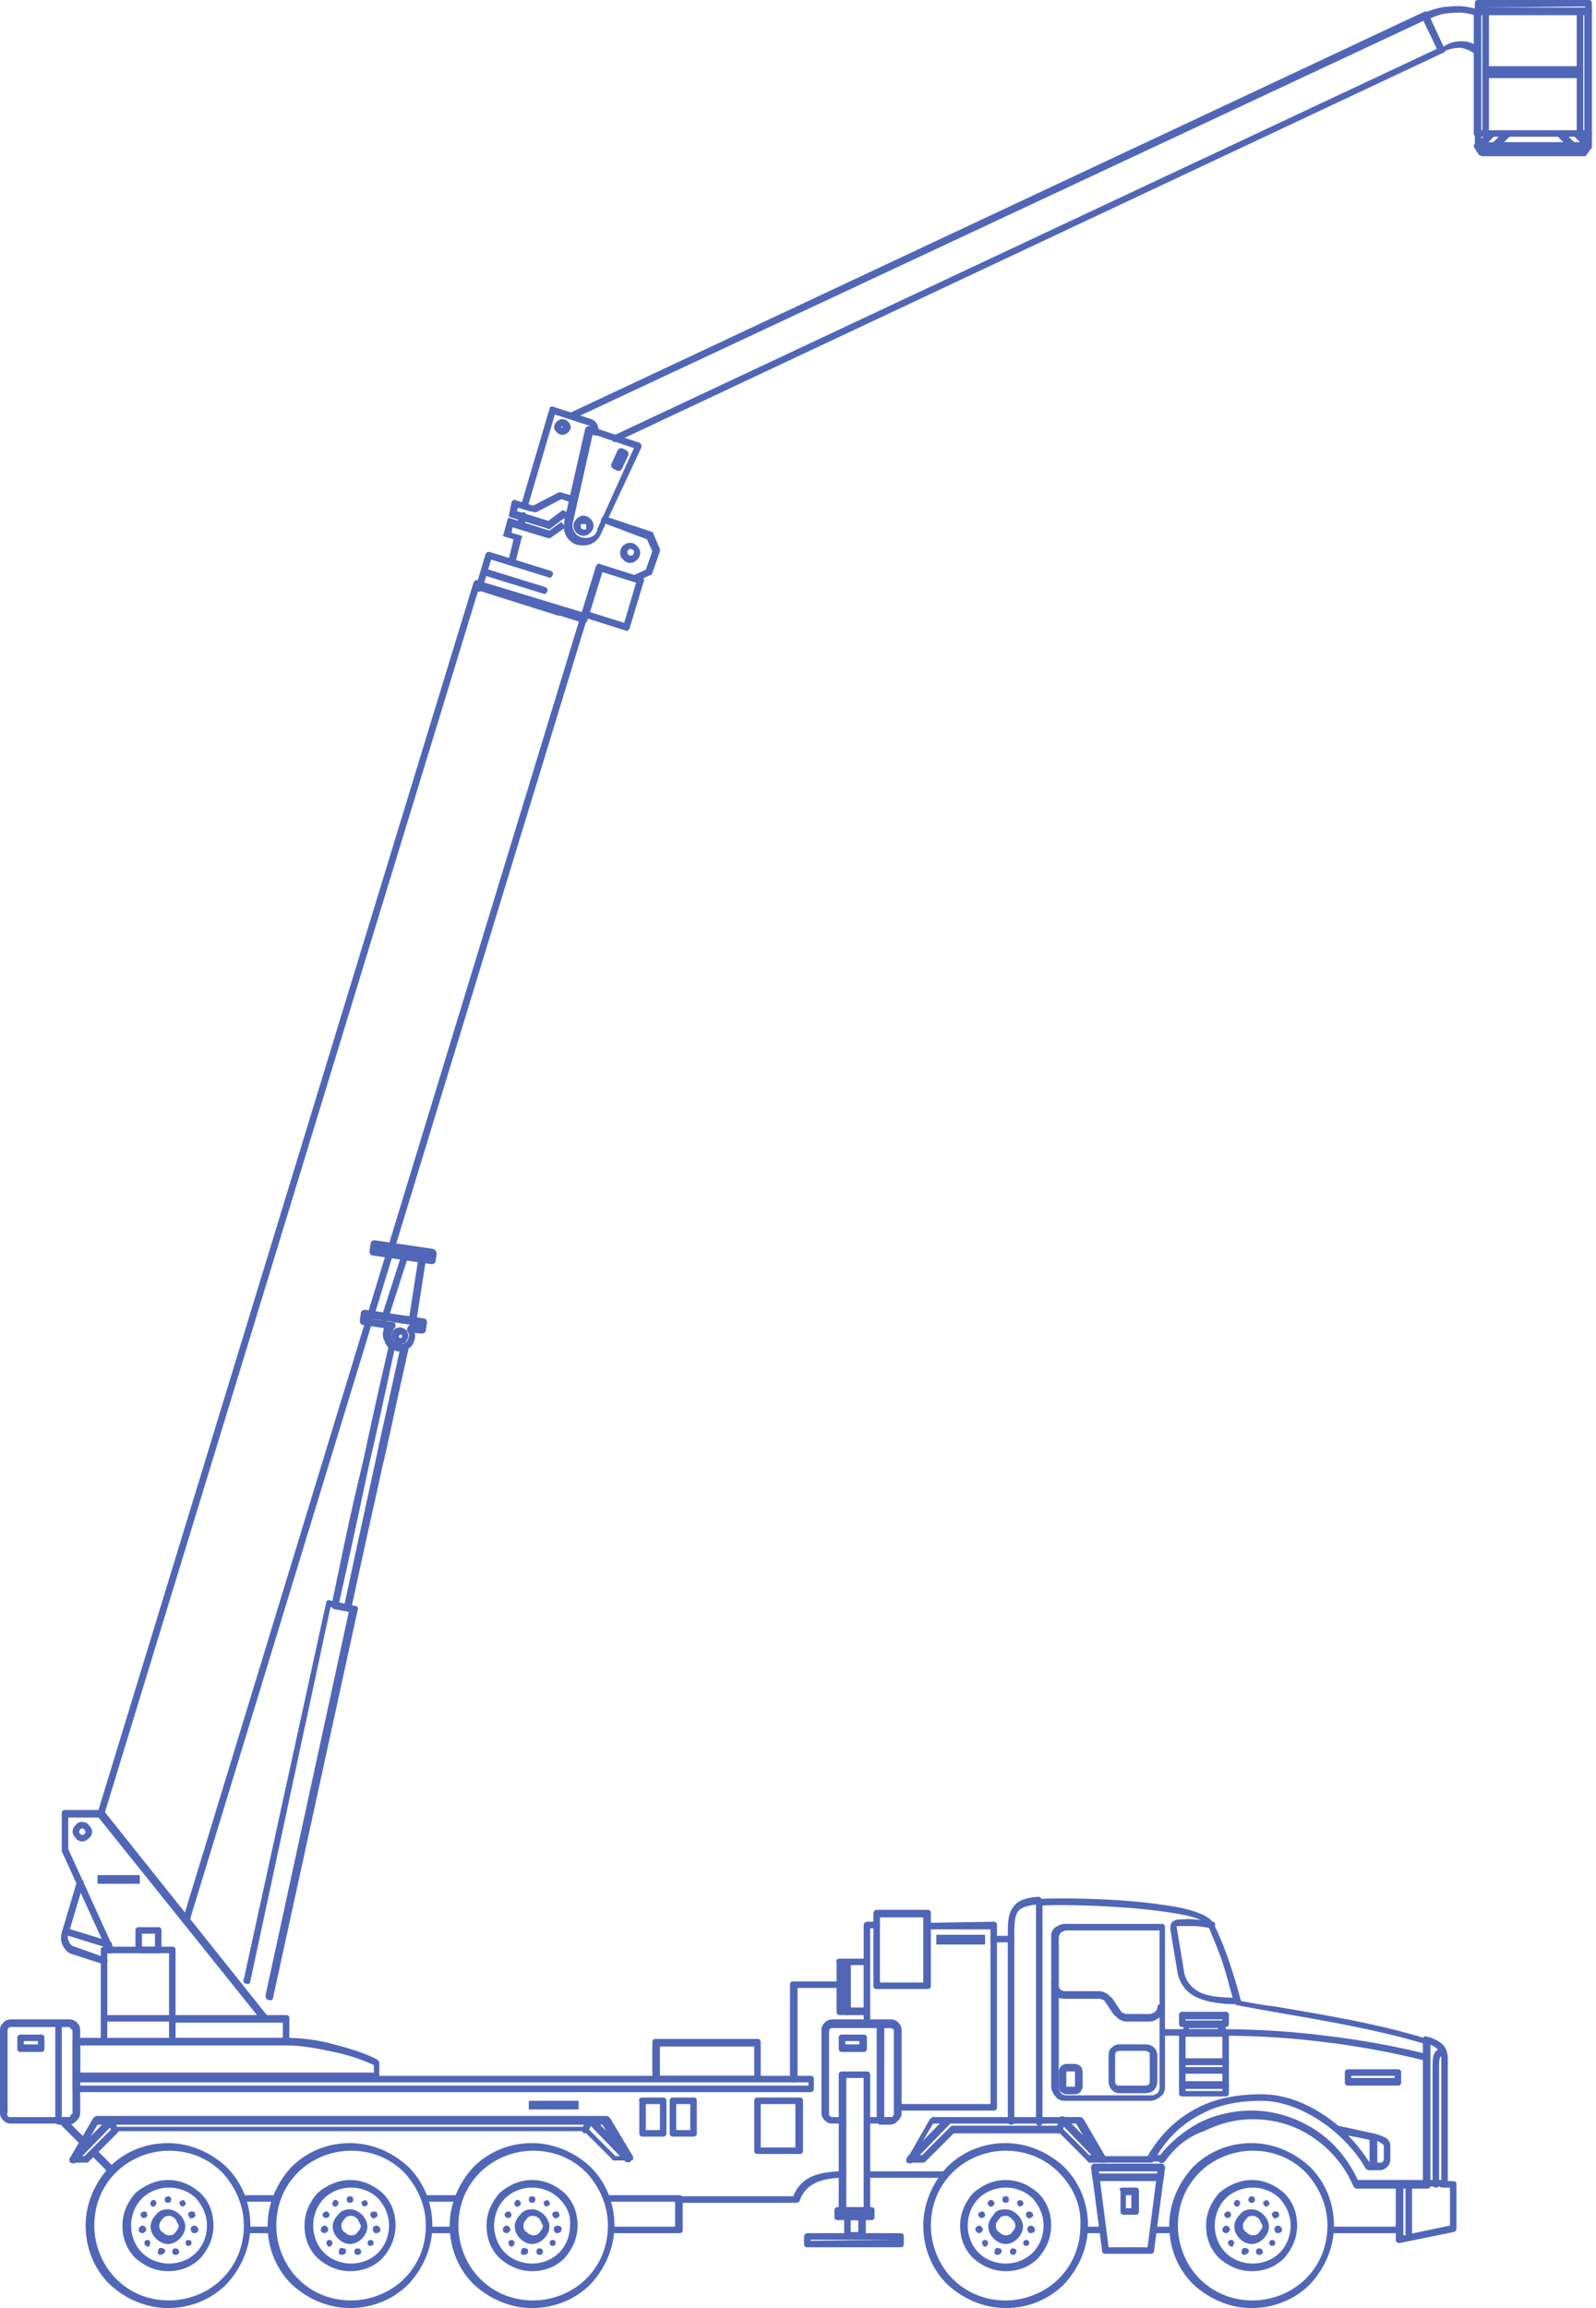 <svg width="283" height="409" viewBox="0 0 283 409" fill="none" xmlns="http://www.w3.org/2000/svg">
<path fill-rule="evenodd" clip-rule="evenodd" d="M160.836 382.271C161.028 382.079 161.22 382.079 161.412 382.079L160.836 382.271ZM163.526 381.887L168.522 376.887C168.714 376.695 168.714 376.695 168.906 376.695H178.322H187.737C187.929 376.695 188.122 376.695 188.122 376.887L193.118 381.887H194.078L190.812 376.31H178.13H165.448L162.181 381.887H163.526ZM169.099 378.041L164.103 383.041C163.91 383.233 163.91 383.233 163.718 383.233H161.412C161.028 383.233 160.836 383.041 160.836 382.656C160.836 382.464 160.836 382.464 161.028 382.271L164.871 375.541C165.063 375.349 165.255 375.157 165.448 375.157H178.514H191.58C191.773 375.157 191.965 375.349 192.157 375.541L196.192 382.464C196.384 382.848 196.192 383.233 196 383.233C195.808 383.233 195.808 383.233 195.616 383.233H193.31C193.118 383.233 192.925 383.233 192.925 383.041L187.929 378.041H178.706H169.099Z" fill="#5066B7"/>
<path fill-rule="evenodd" clip-rule="evenodd" d="M167.557 375.349C167.749 375.157 168.133 375.157 168.518 375.349C168.71 375.542 168.71 375.926 168.518 376.311L161.792 383.233C161.6 383.425 161.216 383.425 160.832 383.233C160.639 383.041 160.639 382.656 160.832 382.272L167.557 375.349Z" fill="#5066B7"/>
<path fill-rule="evenodd" clip-rule="evenodd" d="M187.921 376.118C187.729 375.926 187.729 375.541 187.921 375.157C188.114 374.965 188.498 374.965 188.882 375.157L195.608 382.079C195.8 382.272 195.8 382.656 195.608 383.041C195.415 383.233 195.031 383.233 194.647 383.041L187.921 376.118Z" fill="#5066B7"/>
<path fill-rule="evenodd" clip-rule="evenodd" d="M239.033 378.426C240.57 379.964 241.723 381.503 242.876 383.233V379.195L239.033 378.426ZM203.484 382.272C203.677 382.08 203.869 381.887 204.061 381.887L203.484 382.272ZM206.175 381.887C206.559 381.887 206.751 382.08 206.751 382.464C206.751 382.849 206.559 383.041 206.175 383.041H204.061C203.677 383.041 203.484 382.849 203.484 382.464C203.484 382.272 203.484 382.272 203.484 382.08C205.982 377.849 209.057 375.157 212.516 373.427C215.974 371.696 219.817 371.119 223.66 371.119C227.503 371.119 231.154 372.465 234.421 374.58C235.382 375.157 236.342 375.926 237.303 376.696L243.452 378.042C243.836 378.042 244.029 378.426 244.029 378.618V384.003C244.029 384.387 243.836 384.579 243.452 384.579H242.684C242.491 384.579 242.299 384.387 242.107 384.195C240.378 381.118 237.303 377.849 233.652 375.542C230.578 373.619 227.119 372.273 223.66 372.273C220.009 372.273 216.359 372.85 213.092 374.58C210.018 376.119 207.327 378.426 205.214 381.887H206.175Z" fill="#5066B7"/>
<path fill-rule="evenodd" clip-rule="evenodd" d="M244.608 379.58L244.224 379.388V383.233H244.8C244.993 383.233 245.185 383.233 245.185 383.041C245.377 382.849 245.377 382.849 245.377 382.656V380.349C245.377 380.157 245.377 380.157 245.185 379.964C244.993 379.772 244.8 379.772 244.608 379.58ZM243.648 378.042L244.8 378.426C245.185 378.618 245.761 378.811 245.953 379.003C246.338 379.388 246.53 379.772 246.53 380.157V382.656C246.53 383.233 246.338 383.618 245.953 384.002C245.569 384.387 245.185 384.579 244.608 384.579H243.455C243.071 384.579 242.879 384.387 242.879 384.002V378.618C242.879 378.426 243.071 378.042 243.648 378.042C243.455 378.042 243.648 378.042 243.648 378.042Z" fill="#5066B7"/>
<path fill-rule="evenodd" clip-rule="evenodd" d="M188.309 377.657C188.117 378.041 187.733 378.041 187.541 378.041C187.156 377.849 187.156 377.464 187.156 377.272L187.925 375.541C188.117 375.157 188.501 375.157 188.693 375.157C189.078 375.349 189.078 375.734 189.078 375.926L188.309 377.657Z" fill="#5066B7"/>
<path fill-rule="evenodd" clip-rule="evenodd" d="M252.682 362.081C252.298 362.081 252.106 361.697 252.298 361.312C252.298 360.928 252.682 360.735 253.067 360.927C254.027 361.12 254.796 361.504 255.565 362.081C256.333 362.658 256.718 363.62 256.718 364.773V386.887C256.718 387.271 256.525 387.463 256.141 387.463H253.067C252.682 387.463 252.49 387.271 252.49 386.887C252.49 386.502 252.682 386.31 253.067 386.31H255.565V364.773C255.565 364.004 255.372 363.427 254.796 363.043C254.22 362.466 253.451 362.274 252.682 362.081Z" fill="#5066B7"/>
<path fill-rule="evenodd" clip-rule="evenodd" d="M255.945 363.042C256.329 363.042 256.521 363.427 256.521 363.812C256.521 364.196 256.137 364.389 255.753 364.389C255.561 364.389 255.368 364.389 255.368 364.581C255.176 364.965 255.176 365.542 255.176 366.504V387.079C255.176 387.463 254.984 387.656 254.6 387.656C254.216 387.656 254.023 387.463 254.023 387.079V366.504C254.023 365.542 254.023 364.773 254.216 364.196C254.6 363.235 254.984 363.042 255.945 363.042Z" fill="#5066B7"/>
<path fill-rule="evenodd" clip-rule="evenodd" d="M247.688 386.886C247.688 386.502 247.88 386.31 248.265 386.31C248.649 386.31 248.841 386.502 248.841 386.886V396.116L257.104 394.386V387.656H255.759C255.374 387.656 255.182 387.463 255.182 387.079C255.182 386.694 255.374 386.502 255.759 386.502H257.68C258.064 386.502 258.257 386.694 258.257 387.079V394.963C258.257 395.155 258.064 395.539 257.68 395.539L248.265 397.462H248.073C247.688 397.462 247.496 397.27 247.496 396.885V386.886H247.688Z" fill="#5066B7"/>
<path fill-rule="evenodd" clip-rule="evenodd" d="M249.223 388.04C249.223 387.656 249.415 387.463 249.799 387.463C250.183 387.463 250.376 387.656 250.376 388.04V395.732C250.376 396.116 250.183 396.309 249.799 396.309C249.415 396.309 249.223 396.116 249.223 395.732V388.04Z" fill="#5066B7"/>
<path fill-rule="evenodd" clip-rule="evenodd" d="M184.083 336.122C184.468 336.122 184.66 336.314 184.66 336.699C184.66 337.084 184.468 337.276 184.083 337.468C181.97 337.66 181.009 338.045 180.432 338.814C179.856 339.776 179.856 341.122 179.856 343.237V375.926C179.856 376.311 179.664 376.503 179.28 376.503C178.895 376.503 178.703 376.311 178.703 375.926V343.237C178.703 340.929 178.703 339.391 179.472 338.237C180.24 336.891 181.585 336.314 184.083 336.122Z" fill="#5066B7"/>
<path fill-rule="evenodd" clip-rule="evenodd" d="M219.437 354.005C219.821 354.005 220.013 354.197 220.013 354.582C220.013 354.966 219.821 355.159 219.437 355.159C216.362 355.159 214.057 354.774 212.327 354.005C210.598 353.236 209.445 351.89 208.868 349.967L207.523 341.891C207.523 341.698 207.523 341.506 207.523 341.314C207.523 341.122 207.716 340.929 207.716 340.737C207.908 340.545 208.1 340.352 208.292 340.352C208.484 340.16 208.676 340.16 208.868 340.16C209.829 340.16 210.79 339.968 211.943 340.16C212.904 340.16 214.057 340.352 215.017 340.545C215.402 340.545 215.594 340.929 215.402 341.314C215.402 341.698 215.017 341.891 214.633 341.698C213.672 341.506 212.712 341.314 211.751 341.314C210.79 341.314 209.829 341.314 208.868 341.314C208.868 341.314 208.869 341.314 208.676 341.314C208.676 341.314 208.676 341.314 208.676 341.506C208.676 341.506 208.676 341.506 208.676 341.698L210.021 349.775C210.406 351.313 211.366 352.274 212.712 353.044C214.441 353.813 216.555 354.005 219.437 354.005Z" fill="#5066B7"/>
<path fill-rule="evenodd" clip-rule="evenodd" d="M194.073 383.425H200.029H205.986C206.37 383.425 206.562 383.81 206.562 384.194L204.641 398.808C204.641 399.193 204.449 399.385 204.064 399.385H200.029H195.994C195.61 399.385 195.418 399.193 195.418 398.808L193.496 384.194C193.496 384.194 193.496 384.194 193.496 384.002C193.496 383.81 193.688 383.425 194.073 383.425ZM200.221 384.771H194.841L196.571 398.232H200.029H203.488L205.217 384.771H200.221Z" fill="#5066B7"/>
<path fill-rule="evenodd" clip-rule="evenodd" d="M194.073 383.425H200.029H205.986C206.37 383.425 206.562 383.81 206.562 384.194L206.37 385.925C206.37 386.31 205.986 386.502 205.794 386.502H194.265C193.88 386.502 193.688 386.31 193.688 385.925L193.496 384.194C193.496 384.194 193.496 384.194 193.496 384.002C193.496 383.81 193.688 383.425 194.073 383.425ZM200.221 384.771H194.841V385.156H205.41V384.771H200.221Z" fill="#5066B7"/>
<path fill-rule="evenodd" clip-rule="evenodd" d="M200.608 389.002H199.647V391.309H200.608V389.002ZM199.071 387.656H201.377C201.761 387.656 201.953 387.848 201.953 388.233V391.886C201.953 392.271 201.761 392.463 201.377 392.463H199.263C198.879 392.463 198.687 392.271 198.687 391.886V388.233C198.302 387.848 198.687 387.656 199.071 387.656Z" fill="#5066B7"/>
<path fill-rule="evenodd" clip-rule="evenodd" d="M235.959 395.732C235.575 395.732 235.383 395.54 235.383 395.155C235.383 394.77 235.575 394.578 235.959 394.578H248.257C248.641 394.578 248.833 394.77 248.833 395.155C248.833 395.54 248.641 395.732 248.257 395.732H235.959Z" fill="#5066B7"/>
<path fill-rule="evenodd" clip-rule="evenodd" d="M204.643 395.732C204.259 395.732 204.066 395.54 204.066 395.155C204.066 394.77 204.259 394.578 204.643 394.578H207.909C208.294 394.578 208.486 394.77 208.486 395.155C208.486 395.54 208.294 395.732 207.909 395.732H204.643Z" fill="#5066B7"/>
<path fill-rule="evenodd" clip-rule="evenodd" d="M192.342 395.732C191.958 395.732 191.766 395.54 191.766 395.155C191.766 394.77 191.958 394.578 192.342 394.578H195.609C195.993 394.578 196.185 394.77 196.185 395.155C196.185 395.54 195.993 395.732 195.609 395.732H192.342Z" fill="#5066B7"/>
<path fill-rule="evenodd" clip-rule="evenodd" d="M206.565 383.041C206.373 383.233 205.989 383.426 205.605 383.233C205.412 383.041 205.22 382.656 205.412 382.272C207.334 379.772 209.832 377.657 212.714 376.119C215.404 374.773 218.671 374.003 221.938 374.003C226.165 374.003 230.008 375.349 233.275 377.465C236.541 379.58 239.039 382.656 240.769 386.31H252.298V362.081C243.843 359.582 234.62 358.043 225.781 356.505C223.667 356.121 221.361 355.736 219.44 355.351C219.247 355.351 219.055 355.159 218.863 354.967C218.095 352.467 217.518 349.967 216.749 347.66C215.981 345.352 215.02 343.237 214.251 341.314C213.675 339.968 210.024 339.199 205.412 338.622C197.919 337.661 188.311 337.468 184.852 337.661V376.119C184.852 376.503 184.66 376.695 184.276 376.695C183.891 376.695 183.699 376.503 183.699 376.119V337.084C183.699 336.699 183.891 336.507 184.276 336.507C187.158 336.315 197.726 336.315 205.605 337.468C210.408 338.045 214.444 339.199 215.212 340.93C216.173 342.853 217.134 345.16 217.902 347.467C218.671 349.775 219.44 352.082 220.016 354.582C222.13 354.967 224.051 355.351 225.973 355.544C235.004 357.082 244.419 358.62 253.066 361.312C253.258 361.312 253.643 361.697 253.643 361.889V387.271C253.643 387.656 253.451 387.848 253.066 387.848H240.576C240.384 387.848 240.192 387.656 240 387.464C238.463 383.81 235.965 380.926 232.89 378.811C229.816 376.695 226.165 375.542 222.13 375.542C219.055 375.542 216.173 376.311 213.483 377.657C210.601 378.618 208.295 380.541 206.565 383.041Z" fill="#5066B7"/>
<path fill-rule="evenodd" clip-rule="evenodd" d="M209.639 356.505H217.325C217.709 356.505 217.902 356.697 217.902 357.082V358.62C217.902 359.005 217.709 359.197 217.325 359.197H209.639C209.255 359.197 209.062 359.005 209.062 358.62V357.082C209.062 356.697 209.255 356.505 209.639 356.505ZM216.749 357.851H210.215V358.235H216.749V357.851Z" fill="#5066B7"/>
<path fill-rule="evenodd" clip-rule="evenodd" d="M216.178 359.389H210.798V359.774H215.986V359.389H216.178ZM210.221 358.043H216.755C217.139 358.043 217.331 358.235 217.331 358.62V360.158C217.331 360.543 217.139 360.735 216.755 360.735H210.414C210.029 360.735 209.837 360.543 209.837 360.158V358.62C209.645 358.428 209.837 358.043 210.221 358.043Z" fill="#5066B7"/>
<path fill-rule="evenodd" clip-rule="evenodd" d="M210.215 364.773H216.749V360.928H210.215V364.773ZM217.325 365.927H209.639C209.255 365.927 209.062 365.735 209.062 365.35V360.158C209.062 359.774 209.255 359.582 209.639 359.582H217.325C217.709 359.582 217.902 359.774 217.902 360.158V365.35C218.094 365.735 217.709 365.927 217.325 365.927Z" fill="#5066B7"/>
<path fill-rule="evenodd" clip-rule="evenodd" d="M209.639 364.773H217.325C217.709 364.773 217.902 364.965 217.902 365.35V366.888C217.902 367.273 217.709 367.465 217.325 367.465H209.639C209.255 367.465 209.062 367.273 209.062 366.888V365.35C209.062 364.965 209.255 364.773 209.639 364.773ZM216.749 365.927H210.215V366.311H216.749V365.927Z" fill="#5066B7"/>
<path fill-rule="evenodd" clip-rule="evenodd" d="M209.639 368.811H217.325C217.709 368.811 217.902 369.003 217.902 369.388V370.926C217.902 371.311 217.709 371.503 217.325 371.503H209.639C209.255 371.503 209.062 371.311 209.062 370.926V369.388C209.062 369.003 209.255 368.811 209.639 368.811ZM216.749 370.157H210.215V370.542H216.749V370.157Z" fill="#5066B7"/>
<path fill-rule="evenodd" clip-rule="evenodd" d="M210.215 368.811H216.749V367.465H210.215V368.811ZM217.325 370.157H209.639C209.255 370.157 209.062 369.965 209.062 369.58V366.888C209.062 366.504 209.255 366.312 209.639 366.312H217.325C217.709 366.312 217.902 366.504 217.902 366.888V369.388C218.094 369.773 217.709 370.157 217.325 370.157Z" fill="#5066B7"/>
<path fill-rule="evenodd" clip-rule="evenodd" d="M247.3 367.85H239.614V368.235H247.3V367.85ZM239.037 366.696H247.876C248.261 366.696 248.453 366.889 248.453 367.273V369.004C248.453 369.388 248.261 369.581 247.876 369.581H239.037C238.653 369.581 238.461 369.388 238.461 369.004V367.273C238.461 366.889 238.653 366.696 239.037 366.696Z" fill="#5066B7"/>
<path fill-rule="evenodd" clip-rule="evenodd" d="M253.066 364.004C253.45 364.004 253.642 364.389 253.45 364.773C253.45 365.158 253.066 365.35 252.681 365.158C247.301 363.812 241.344 362.658 235.003 361.889C229.047 361.12 222.706 360.735 216.557 360.735H206.565C206.18 360.735 205.988 360.543 205.988 360.158C205.988 359.774 206.18 359.582 206.565 359.582H216.557C222.706 359.582 229.047 359.966 235.003 360.735C241.537 361.504 247.685 362.658 253.066 364.004Z" fill="#5066B7"/>
<path fill-rule="evenodd" clip-rule="evenodd" d="M188.893 340.929H205.994C206.378 340.929 206.571 341.121 206.571 341.506V369.773C206.571 370.542 206.378 371.119 205.802 371.503C205.418 371.888 204.649 372.272 204.073 372.272H188.893C188.124 372.272 187.547 372.08 187.163 371.503C186.779 371.119 186.395 370.349 186.395 369.773V343.237C186.395 342.468 186.587 341.891 187.163 341.506C187.74 341.121 188.316 340.929 188.893 340.929ZM205.418 342.083H189.085C188.7 342.083 188.508 342.275 188.124 342.468C187.932 342.66 187.74 343.044 187.74 343.429V369.965C187.74 370.35 187.932 370.542 188.124 370.926C188.316 371.119 188.7 371.311 189.085 371.311H204.265C204.649 371.311 204.841 371.119 205.225 370.926C205.418 370.734 205.61 370.35 205.61 369.965V342.083H205.418Z" fill="#5066B7"/>
<path fill-rule="evenodd" clip-rule="evenodd" d="M186.395 351.505C186.395 351.121 186.587 350.928 186.971 350.928C187.355 350.928 187.547 351.121 187.547 351.505C187.547 351.89 187.74 352.082 187.932 352.467C188.124 352.659 188.508 352.851 188.7 352.851H195.041C195.426 352.851 195.81 353.043 196.194 353.236C196.579 353.428 196.771 353.813 197.155 354.005L198.692 356.312C198.884 356.505 198.884 356.697 199.077 356.697C199.269 356.697 199.461 356.889 199.653 356.889H203.88C204.265 356.889 204.457 356.697 204.841 356.505C205.033 356.312 205.225 355.928 205.225 355.735C205.225 355.351 205.418 355.159 205.802 355.159C206.186 355.159 206.378 355.351 206.378 355.735C206.378 356.312 206.186 357.082 205.61 357.466C205.225 357.851 204.457 358.235 203.88 358.235H199.653C199.269 358.235 198.884 358.043 198.5 357.851C198.116 357.658 197.924 357.274 197.539 357.081L196.002 354.774C195.81 354.582 195.81 354.389 195.618 354.389C195.426 354.389 195.234 354.197 195.041 354.197H188.7C188.124 354.197 187.355 354.005 186.971 353.428C186.779 352.659 186.395 352.082 186.395 351.505Z" fill="#5066B7"/>
<path fill-rule="evenodd" clip-rule="evenodd" d="M198.492 362.273H203.104C203.68 362.273 204.256 362.466 204.641 362.85C205.025 363.235 205.217 363.812 205.217 364.196V368.811C205.217 369.388 205.025 369.965 204.641 370.35C204.256 370.734 203.68 370.926 203.104 370.926H198.492C197.915 370.926 197.531 370.734 197.147 370.35C196.762 369.965 196.57 369.388 196.57 368.811V364.196C196.57 363.619 196.762 363.043 197.147 362.85C197.531 362.466 197.915 362.273 198.492 362.273ZM203.104 363.427H198.492C198.3 363.427 198.108 363.427 197.915 363.619C197.723 363.812 197.723 364.004 197.723 364.196V368.811C197.723 369.004 197.723 369.196 197.915 369.388C198.108 369.58 198.3 369.58 198.492 369.58H203.104C203.296 369.58 203.488 369.58 203.68 369.388C203.872 369.196 203.872 369.004 203.872 368.811V364.196C203.872 364.004 203.872 363.812 203.68 363.619C203.488 363.619 203.296 363.427 203.104 363.427Z" fill="#5066B7"/>
<path fill-rule="evenodd" clip-rule="evenodd" d="M190.617 367.081H189.079V369.773H190.617V367.081ZM189.079 365.735H190.617C191.001 365.735 191.193 365.927 191.577 366.119C191.77 366.312 191.962 366.696 191.962 367.081V369.773C191.962 370.158 191.77 370.35 191.577 370.734C191.385 370.927 191.001 371.119 190.617 371.119H189.079C188.695 371.119 188.503 370.927 188.119 370.734C187.927 370.542 187.734 370.158 187.734 369.773V367.081C187.734 366.696 187.927 366.504 188.119 366.119C188.503 365.927 188.695 365.735 189.079 365.735Z" fill="#5066B7"/>
<path fill-rule="evenodd" clip-rule="evenodd" d="M195.221 383.233C194.837 383.233 194.645 383.041 194.645 382.656C194.645 382.271 194.837 382.079 195.221 382.079H204.06C204.444 382.079 204.636 382.271 204.636 382.656C204.636 383.041 204.444 383.233 204.06 383.233H195.221Z" fill="#5066B7"/>
<path fill-rule="evenodd" clip-rule="evenodd" d="M13.451 367.85H143.731C144.115 367.85 144.307 368.042 144.307 368.426V370.157C144.307 370.542 144.115 370.734 143.731 370.734H13.451C13.067 370.734 12.875 370.542 12.875 370.157V368.426C12.875 368.042 13.067 367.85 13.451 367.85ZM143.347 369.003H14.22V369.58H143.347V369.003Z" fill="#5066B7"/>
<path fill-rule="evenodd" clip-rule="evenodd" d="M104.337 377.657C104.144 378.041 103.76 378.041 103.568 378.041C103.184 377.849 103.184 377.464 103.184 377.272L103.952 375.541C104.144 375.157 104.529 375.157 104.721 375.157C105.105 375.349 105.105 375.734 105.105 375.926L104.337 377.657Z" fill="#5066B7"/>
<path fill-rule="evenodd" clip-rule="evenodd" d="M20.942 377.272C21.134 377.657 20.942 378.041 20.558 378.041C20.174 378.234 19.789 378.041 19.789 377.657L19.021 375.926C18.828 375.542 19.021 375.157 19.405 375.157C19.789 374.965 20.174 375.157 20.174 375.542L20.942 377.272Z" fill="#5066B7"/>
<path fill-rule="evenodd" clip-rule="evenodd" d="M14.987 382.079L19.983 377.08C20.175 376.887 20.175 376.887 20.367 376.887H103.761C103.954 376.887 104.146 376.887 104.146 377.08L109.142 382.079H110.103L106.836 376.503H17.293L14.026 382.079H14.987ZM20.752 378.041L15.756 383.041C15.563 383.233 15.563 383.233 15.371 383.233H12.873C12.489 383.233 12.297 383.041 12.297 382.656C12.297 382.464 12.297 382.464 12.489 382.271L16.524 375.349C16.716 375.157 16.909 374.964 17.101 374.964H107.605C107.797 374.964 107.989 375.157 108.181 375.349L112.216 382.079C112.408 382.464 112.216 382.848 112.024 382.848C112.024 382.848 111.832 382.848 111.64 382.848H108.95C108.757 382.848 108.565 382.848 108.565 382.656L103.569 377.656H20.752V378.041Z" fill="#5066B7"/>
<path fill-rule="evenodd" clip-rule="evenodd" d="M19.217 375.349C19.409 375.157 19.794 375.157 20.178 375.349C20.37 375.542 20.37 375.926 20.178 376.311L13.453 383.233C13.26 383.425 12.876 383.425 12.492 383.233C12.3 383.041 12.3 382.656 12.492 382.272L19.217 375.349Z" fill="#5066B7"/>
<path fill-rule="evenodd" clip-rule="evenodd" d="M104.148 376.118C103.956 375.926 103.956 375.541 104.148 375.157C104.34 374.965 104.724 374.965 105.109 375.157L111.834 382.079C112.026 382.272 112.026 382.656 111.834 383.041C111.642 383.233 111.258 383.233 110.873 383.041L104.148 376.118Z" fill="#5066B7"/>
<path fill-rule="evenodd" clip-rule="evenodd" d="M153.142 368.235H150.068V391.117H153.142V368.235ZM149.299 367.081H153.719C154.103 367.081 154.295 367.273 154.295 367.658V391.694C154.295 392.079 154.103 392.271 153.719 392.271H149.299C148.915 392.271 148.723 392.079 148.723 391.694V367.658C148.723 367.273 148.915 367.081 149.299 367.081Z" fill="#5066B7"/>
<path fill-rule="evenodd" clip-rule="evenodd" d="M148.537 391.117H154.494C154.878 391.117 155.071 391.309 155.071 391.694V392.847C155.071 393.232 154.878 393.424 154.494 393.424H148.537C148.153 393.424 147.961 393.232 147.961 392.847V391.694C147.961 391.309 148.153 391.117 148.537 391.117Z" fill="#5066B7"/>
<path fill-rule="evenodd" clip-rule="evenodd" d="M159.103 396.886H143.731V397.078L159.103 396.886ZM143.155 395.732H159.68C160.064 395.732 160.256 395.924 160.256 396.309V397.655C160.256 398.039 160.064 398.232 159.68 398.232H143.155C142.77 398.232 142.578 398.039 142.578 397.655V396.309C142.578 395.924 142.962 395.732 143.155 395.732Z" fill="#5066B7"/>
<path fill-rule="evenodd" clip-rule="evenodd" d="M152.186 393.424H150.841V395.539H152.186V393.424ZM150.264 392.271H152.954C153.339 392.271 153.531 392.463 153.531 392.847V396.309C153.531 396.693 153.339 396.885 152.954 396.885H150.264C149.88 396.885 149.688 396.693 149.688 396.309V392.847C149.496 392.463 149.88 392.271 150.264 392.271Z" fill="#5066B7"/>
<path fill-rule="evenodd" clip-rule="evenodd" d="M117.015 372.85H114.517V377.464H117.015V372.85ZM113.94 371.696H117.591C117.975 371.696 118.167 371.888 118.167 372.273V378.041C118.167 378.426 117.975 378.618 117.591 378.618H113.94C113.556 378.618 113.364 378.426 113.364 378.041V372.273C113.171 371.888 113.556 371.696 113.94 371.696Z" fill="#5066B7"/>
<path fill-rule="evenodd" clip-rule="evenodd" d="M163.714 339.776H156.028V351.313H163.714V339.776ZM155.451 338.43H164.483C164.867 338.43 165.059 338.622 165.059 339.007V351.89C165.059 352.275 164.867 352.467 164.483 352.467H155.451C155.067 352.467 154.875 352.275 154.875 351.89V339.007C154.875 338.814 155.067 338.43 155.451 338.43Z" fill="#5066B7"/>
<path fill-rule="evenodd" clip-rule="evenodd" d="M1.345 374.964C1.537 375.157 1.537 375.157 1.729 375.157H12.106C12.298 375.157 12.49 375.157 12.49 374.964C12.49 374.772 12.874 374.58 12.874 374.58V359.966C12.874 359.773 12.874 359.581 12.682 359.581C12.49 359.581 12.49 359.197 12.298 359.197H1.922C1.729 359.197 1.537 359.197 1.537 359.389C1.345 359.581 1.345 359.581 1.345 359.773V374.387C1.153 374.58 1.345 374.772 1.345 374.964ZM1.922 376.31C1.345 376.31 0.961 376.118 0.576 375.734C0.192 375.349 0 374.964 0 374.387V359.773C0 359.197 0.192 358.812 0.576 358.427C0.961 358.043 1.345 357.851 1.922 357.851H12.298C12.874 357.851 13.258 358.043 13.643 358.427C14.027 358.812 14.219 359.197 14.219 359.773V374.387C14.219 374.964 14.027 375.349 13.643 375.734C13.258 376.118 12.874 376.31 12.298 376.31H1.922Z" fill="#5066B7"/>
<path fill-rule="evenodd" clip-rule="evenodd" d="M10.954 359.197V375.157H12.107C12.299 375.157 12.491 375.157 12.491 374.964C12.491 374.772 12.875 374.58 12.875 374.58V359.966C12.875 359.774 12.875 359.581 12.683 359.581C12.491 359.581 12.491 359.197 12.299 359.197H10.954ZM9.801 375.734V358.62C9.801 358.235 9.993 358.043 10.377 358.043H12.107C12.683 358.043 13.067 358.235 13.452 358.62C13.836 359.004 14.028 359.389 14.028 359.966V374.58C14.028 375.157 13.836 375.541 13.452 375.926C13.067 376.31 12.683 376.503 12.107 376.503H10.185C9.993 376.31 9.801 376.118 9.801 375.734Z" fill="#5066B7"/>
<path fill-rule="evenodd" clip-rule="evenodd" d="M6.725 361.697H4.227V362.274H6.725V361.697ZM3.651 360.543H7.302C7.686 360.543 7.878 360.735 7.878 361.12V363.043C7.878 363.427 7.686 363.62 7.302 363.62H3.651C3.266 363.62 3.074 363.427 3.074 363.043V361.12C3.074 360.735 3.266 360.543 3.651 360.543Z" fill="#5066B7"/>
<path fill-rule="evenodd" clip-rule="evenodd" d="M149.307 375.157C149.691 375.157 149.884 375.349 149.884 375.734C149.884 376.118 149.691 376.31 149.307 376.31H147.578C147.001 376.31 146.617 376.118 146.233 375.734C145.848 375.349 145.656 374.964 145.656 374.387V359.773C145.656 359.197 145.848 358.812 146.233 358.427C146.617 358.043 147.001 357.851 147.578 357.851H157.954C158.53 357.851 158.915 358.043 159.299 358.427C159.683 358.812 159.876 359.197 159.876 359.773V374.387C159.876 374.964 159.683 375.349 159.299 375.734C158.915 376.118 158.53 376.31 157.954 376.31H153.727C153.342 376.31 153.15 376.118 153.15 375.734C153.15 375.349 153.342 375.157 153.727 375.157H157.954C158.146 375.157 158.338 375.157 158.338 374.964C158.53 374.772 158.53 374.772 158.53 374.58V359.966C158.53 359.773 158.53 359.581 158.338 359.581C158.146 359.389 158.146 359.389 157.954 359.389H147.578C147.386 359.389 147.193 359.389 147.193 359.581C147.001 359.773 147.001 359.773 147.001 359.966V374.58C147.001 374.772 147.001 374.964 147.193 374.964C147.386 375.157 147.386 375.157 147.578 375.157H149.307Z" fill="#5066B7"/>
<path fill-rule="evenodd" clip-rule="evenodd" d="M156.798 359.197V375.157H157.951C158.143 375.157 158.335 375.157 158.335 374.964C158.528 374.772 158.528 374.772 158.528 374.58V359.966C158.528 359.774 158.528 359.581 158.335 359.581C158.143 359.389 158.143 359.389 157.951 359.389H156.798V359.197ZM155.453 375.734V358.62C155.453 358.235 155.645 358.043 156.03 358.043H157.759C158.335 358.043 158.72 358.235 159.104 358.62C159.488 359.004 159.68 359.389 159.68 359.966V374.58C159.68 375.157 159.488 375.541 159.104 375.926C158.72 376.31 158.335 376.503 157.759 376.503H155.837C155.837 376.31 155.453 376.118 155.453 375.734Z" fill="#5066B7"/>
<path fill-rule="evenodd" clip-rule="evenodd" d="M152.374 361.697H149.876V362.274H152.374V361.697ZM149.299 360.543H153.142C153.526 360.543 153.719 360.735 153.719 361.12V363.043C153.719 363.427 153.526 363.62 153.142 363.62H149.299C148.915 363.62 148.723 363.427 148.723 363.043V361.12C148.723 360.735 148.915 360.543 149.299 360.543Z" fill="#5066B7"/>
<path fill-rule="evenodd" clip-rule="evenodd" d="M159.295 374.003C158.911 374.003 158.719 373.811 158.719 373.426C158.719 373.042 158.911 372.85 159.295 372.85H175.628V341.891H164.483C164.099 341.891 163.907 341.699 163.907 341.314C163.907 340.929 164.099 340.737 164.483 340.737L176.205 340.545C176.589 340.545 176.781 340.737 176.781 341.122V373.426C176.781 373.811 176.589 374.003 176.205 374.003H159.295Z" fill="#5066B7"/>
<path fill-rule="evenodd" clip-rule="evenodd" d="M155.45 340.545C155.835 340.545 156.027 340.93 156.027 341.122C156.027 341.506 155.643 341.699 155.45 341.699H154.297V358.62C154.297 359.005 154.105 359.197 153.721 359.197C153.337 359.197 153.145 359.005 153.145 358.62V341.122C153.145 340.737 153.529 340.545 153.721 340.545H155.45Z" fill="#5066B7"/>
<path fill-rule="evenodd" clip-rule="evenodd" d="M66.678 368.427H13.451C13.067 368.427 12.875 368.234 12.875 367.85V361.697C12.875 361.312 13.067 361.12 13.451 361.12H50.729C53.419 361.12 56.494 361.504 59.184 362.273C62.258 363.043 65.141 364.004 66.87 364.965C67.062 365.158 67.254 365.35 67.254 365.542V367.85C67.446 368.234 67.062 368.427 66.678 368.427ZM14.22 367.273H66.293V365.927C64.564 365.158 62.066 364.196 59.184 363.619C56.494 363.043 53.611 362.466 50.921 362.466H14.22V367.273Z" fill="#5066B7"/>
<path fill-rule="evenodd" clip-rule="evenodd" d="M30.549 358.428C30.165 358.428 29.972 358.235 29.972 357.851C29.972 357.466 30.165 357.274 30.549 357.274H45.729L17.482 322.085H12.102V327.661L20.172 345.352C20.365 345.736 20.172 346.121 19.788 346.121C19.404 346.313 19.02 346.121 19.02 345.736L10.949 328.046C10.949 328.046 10.949 327.853 10.949 327.661V321.316C10.949 320.931 11.141 320.739 11.526 320.739H17.867C18.059 320.739 18.251 320.739 18.443 320.931L47.458 357.274C47.65 357.466 47.65 357.466 47.65 357.658C47.65 358.043 47.458 358.235 47.074 358.235H30.549V358.428Z" fill="#5066B7"/>
<path fill-rule="evenodd" clip-rule="evenodd" d="M50.153 358.428H31.13V361.12H50.153V358.428ZM30.553 357.082H50.729C51.113 357.082 51.306 357.274 51.306 357.658V361.697C51.306 362.081 51.113 362.273 50.729 362.273H30.553C30.169 362.273 29.977 362.081 29.977 361.697V357.658C29.977 357.466 30.361 357.082 30.553 357.082Z" fill="#5066B7"/>
<path fill-rule="evenodd" clip-rule="evenodd" d="M29.973 346.121H19.02V357.082H29.973V346.121ZM18.444 344.967H30.549C30.934 344.967 31.126 345.16 31.126 345.544V357.658C31.126 358.043 30.934 358.235 30.549 358.235H18.444C18.059 358.235 17.867 358.043 17.867 357.658V345.544C17.867 345.16 18.059 344.967 18.444 344.967Z" fill="#5066B7"/>
<path fill-rule="evenodd" clip-rule="evenodd" d="M28.055 346.121H24.596C24.212 346.121 24.02 345.929 24.02 345.544V342.083C24.02 341.698 24.212 341.506 24.596 341.506H28.055C28.439 341.506 28.631 341.698 28.631 342.083V345.544C28.631 345.929 28.439 346.121 28.055 346.121ZM25.172 344.967H27.478V342.66H25.172V344.967Z" fill="#5066B7"/>
<path fill-rule="evenodd" clip-rule="evenodd" d="M141.04 372.85H134.891V380.541H141.04V372.85ZM134.315 371.696H141.809C142.193 371.696 142.385 371.888 142.385 372.273V381.118C142.385 381.503 142.193 381.695 141.809 381.695H134.315C133.93 381.695 133.738 381.503 133.738 381.118V372.273C133.738 371.888 133.93 371.696 134.315 371.696Z" fill="#5066B7"/>
<path fill-rule="evenodd" clip-rule="evenodd" d="M108.373 395.732C107.989 395.732 107.797 395.54 107.797 395.155C107.797 394.771 107.989 394.578 108.373 394.578H119.71V389.771C119.71 389.386 119.902 389.194 120.287 389.194H140.655C141.424 387.271 142.769 386.117 144.306 385.541C145.843 384.964 147.765 384.771 149.302 384.771C149.686 384.771 149.878 384.964 149.878 385.348C149.878 385.733 149.686 385.925 149.302 385.925C147.957 385.925 146.227 386.118 144.882 386.694C143.537 387.271 142.384 388.233 141.808 389.963C141.808 390.156 141.424 390.348 141.231 390.348H121.055V395.155C121.055 395.54 120.863 395.732 120.479 395.732H108.373Z" fill="#5066B7"/>
<path fill-rule="evenodd" clip-rule="evenodd" d="M153.721 385.925C153.337 385.925 153.145 385.733 153.145 385.348C153.145 384.964 153.337 384.771 153.721 384.771H167.364C167.748 384.771 167.94 384.964 167.94 385.348C167.94 385.733 167.748 385.925 167.364 385.925H153.721Z" fill="#5066B7"/>
<path fill-rule="evenodd" clip-rule="evenodd" d="M43.815 395.732C43.43 395.732 43.238 395.54 43.238 395.155C43.238 394.77 43.43 394.578 43.815 394.578H48.042C48.426 394.578 48.619 394.77 48.619 395.155C48.619 395.54 48.426 395.732 48.042 395.732H43.815Z" fill="#5066B7"/>
<path fill-rule="evenodd" clip-rule="evenodd" d="M14.989 324.2C14.989 324.2 14.796 324.008 14.604 324.008C14.412 324.008 14.412 324.008 14.22 324.2C14.22 324.2 14.028 324.392 14.028 324.585C14.028 324.777 14.028 324.777 14.22 324.969C14.22 324.969 14.412 325.161 14.604 325.161C14.796 325.161 14.796 325.161 14.989 324.969C14.989 324.969 15.181 324.777 15.181 324.585C14.989 324.392 14.989 324.2 14.989 324.2ZM14.604 322.854C14.989 322.854 15.565 323.046 15.757 323.431C16.142 323.815 16.334 324.2 16.334 324.585C16.334 324.969 16.142 325.546 15.757 325.738C15.373 326.123 14.989 326.315 14.604 326.315C14.22 326.315 13.644 326.123 13.451 325.738C13.067 325.354 12.875 324.969 12.875 324.585C12.875 324.2 13.067 323.623 13.451 323.431C13.644 323.046 14.028 322.854 14.604 322.854Z" fill="#5066B7"/>
<path fill-rule="evenodd" clip-rule="evenodd" d="M150.264 347.083H153.723C154.107 347.083 154.299 347.275 154.299 347.659V356.505C154.299 356.889 154.107 357.082 153.723 357.082H150.264C149.88 357.082 149.688 356.889 149.688 356.505V347.659C149.496 347.275 149.88 347.083 150.264 347.083ZM153.147 348.236H150.841V355.736H153.147V348.236Z" fill="#5066B7"/>
<path fill-rule="evenodd" clip-rule="evenodd" d="M149.493 348.236V355.736V348.236ZM148.917 347.083H150.262C150.646 347.083 150.838 347.275 150.838 347.659V356.505C150.838 356.889 150.646 357.082 150.262 357.082H148.917C148.532 357.082 148.34 356.889 148.34 356.505V347.659C148.148 347.275 148.532 347.083 148.917 347.083Z" fill="#5066B7"/>
<path fill-rule="evenodd" clip-rule="evenodd" d="M20.368 384.195C20.56 384.387 20.56 384.772 20.368 385.156C20.175 385.349 19.791 385.349 19.407 385.156L16.14 381.887C15.948 381.695 15.948 381.311 16.14 380.926C16.332 380.734 16.717 380.734 17.101 380.926L20.368 384.195Z" fill="#5066B7"/>
<path fill-rule="evenodd" clip-rule="evenodd" d="M15.174 379.003C15.366 379.195 15.366 379.58 15.174 379.964C14.982 380.157 14.597 380.157 14.213 379.964L10.562 376.311C10.37 376.118 10.37 375.734 10.562 375.349C10.754 375.157 11.139 375.157 11.523 375.349L15.174 379.003Z" fill="#5066B7"/>
<path fill-rule="evenodd" clip-rule="evenodd" d="M133.734 362.658H117.017V367.85H133.734V362.658ZM116.248 361.312H134.311C134.695 361.312 134.887 361.504 134.887 361.889V368.234C134.887 368.619 134.695 368.811 134.311 368.811H116.248C115.864 368.811 115.672 368.619 115.672 368.234V361.889C115.672 361.504 115.864 361.312 116.248 361.312Z" fill="#5066B7"/>
<path fill-rule="evenodd" clip-rule="evenodd" d="M122.401 372.85H119.903V377.464H122.401V372.85ZM119.326 371.696H122.977C123.362 371.696 123.554 371.888 123.554 372.273V378.041C123.554 378.426 123.362 378.618 122.977 378.618H119.326C118.942 378.618 118.75 378.426 118.75 378.041V372.273C118.75 371.888 118.942 371.696 119.326 371.696Z" fill="#5066B7"/>
<path fill-rule="evenodd" clip-rule="evenodd" d="M141.231 368.427C141.231 368.811 141.039 369.004 140.655 369.004C140.27 369.004 140.078 368.811 140.078 368.427V351.697C140.078 351.313 140.27 351.121 140.655 351.121H148.917C149.301 351.121 149.494 351.313 149.494 351.697C149.494 352.082 149.301 352.274 148.917 352.274H141.423V368.427H141.231Z" fill="#5066B7"/>
<path fill-rule="evenodd" clip-rule="evenodd" d="M176.205 344.198C175.821 344.198 175.629 344.006 175.629 343.621C175.629 343.237 175.821 343.044 176.205 343.044H179.28C179.664 343.044 179.856 343.237 179.856 343.621C179.856 344.006 179.664 344.198 179.28 344.198H176.205Z" fill="#5066B7"/>
<path fill-rule="evenodd" clip-rule="evenodd" d="M120.486 389.002C120.87 389.002 121.062 389.194 121.062 389.579C121.062 389.963 120.87 390.156 120.486 390.156H107.612C107.227 390.156 107.035 389.963 107.035 389.579C107.035 389.194 107.227 389.002 107.612 389.002H120.486Z" fill="#5066B7"/>
<path fill-rule="evenodd" clip-rule="evenodd" d="M103.953 384.964C101.455 382.464 98.189 381.118 94.538 381.118C90.887 381.118 87.428 382.656 85.123 384.964C82.624 387.464 81.279 390.732 81.279 394.386C81.279 398.039 82.817 401.501 85.123 403.808C87.62 406.308 90.887 407.654 94.538 407.654C98.189 407.654 101.648 406.116 103.953 403.808C106.451 401.308 107.796 398.039 107.796 394.386C107.796 390.732 106.259 387.464 103.953 384.964ZM94.346 379.772C98.381 379.772 102.032 381.503 104.722 384.002C107.412 386.694 108.949 390.348 108.949 394.386C108.949 398.424 107.22 402.078 104.722 404.77C102.032 407.462 98.381 409 94.346 409C90.311 409 86.66 407.269 83.969 404.77C81.279 402.078 79.742 398.424 79.742 394.386C79.742 390.348 81.472 386.694 83.969 384.002C86.66 381.31 90.311 379.772 94.346 379.772Z" fill="#5066B7"/>
<path fill-rule="evenodd" clip-rule="evenodd" d="M76.092 395.732C75.708 395.732 75.516 395.54 75.516 395.155C75.516 394.77 75.708 394.578 76.092 394.578H80.319C80.704 394.578 80.896 394.77 80.896 395.155C80.896 395.54 80.704 395.732 80.319 395.732H76.092Z" fill="#5066B7"/>
<path fill-rule="evenodd" clip-rule="evenodd" d="M80.899 389.002C81.283 389.002 81.475 389.194 81.475 389.579C81.475 389.963 81.283 390.156 80.899 390.156H75.326C74.942 390.156 74.75 389.963 74.75 389.579C74.75 389.194 74.942 389.002 75.326 389.002H80.899Z" fill="#5066B7"/>
<path fill-rule="evenodd" clip-rule="evenodd" d="M48.805 389.002C49.189 389.002 49.382 389.194 49.382 389.579C49.382 389.963 49.189 390.156 48.805 390.156H43.233C42.848 390.156 42.656 389.963 42.656 389.579C42.656 389.194 42.848 389.002 43.233 389.002H48.805Z" fill="#5066B7"/>
<path fill-rule="evenodd" clip-rule="evenodd" d="M17.867 357.851C17.867 357.466 18.059 357.274 18.444 357.274C18.828 357.274 19.02 357.466 19.02 357.851V361.889C19.02 362.273 18.828 362.466 18.444 362.466C18.059 362.466 17.867 362.273 17.867 361.889V357.851Z" fill="#5066B7"/>
<path fill-rule="evenodd" clip-rule="evenodd" d="M71.668 384.964C69.17 382.464 65.904 381.118 62.253 381.118C58.602 381.118 55.143 382.656 52.837 384.964C50.339 387.464 48.994 390.732 48.994 394.386C48.994 398.039 50.532 401.501 52.837 403.808C55.335 406.308 58.602 407.654 62.253 407.654C65.904 407.654 69.362 406.116 71.668 403.808C74.166 401.308 75.511 398.039 75.511 394.386C75.511 390.732 73.974 387.464 71.668 384.964ZM62.061 379.772C66.096 379.772 69.747 381.503 72.437 384.002C75.127 386.694 76.664 390.348 76.664 394.386C76.664 398.424 74.935 402.078 72.437 404.77C69.747 407.462 66.096 409 62.061 409C58.025 409 54.374 407.269 51.684 404.77C48.994 402.078 47.457 398.424 47.457 394.386C47.457 390.348 49.186 386.694 51.684 384.002C54.374 381.31 58.025 379.772 62.061 379.772Z" fill="#5066B7"/>
<path fill-rule="evenodd" clip-rule="evenodd" d="M39.395 384.964C36.897 382.464 33.63 381.118 29.979 381.118C26.328 381.118 22.87 382.656 20.564 384.964C18.066 387.464 16.721 390.732 16.721 394.386C16.721 398.039 18.258 401.501 20.564 403.808C23.062 406.308 26.328 407.654 29.979 407.654C33.63 407.654 37.089 406.116 39.395 403.808C41.893 401.308 43.238 398.039 43.238 394.386C43.238 390.732 41.701 387.464 39.395 384.964ZM29.787 379.772C33.822 379.772 37.473 381.503 40.163 384.002C42.854 386.694 44.391 390.348 44.391 394.386C44.391 398.424 42.661 402.078 40.163 404.77C37.473 407.462 33.822 409 29.787 409C25.752 409 22.101 407.269 19.411 404.77C16.721 402.078 15.184 398.424 15.184 394.386C15.184 390.348 16.913 386.694 19.411 384.002C22.101 381.31 25.752 379.772 29.787 379.772Z" fill="#5066B7"/>
<path fill-rule="evenodd" clip-rule="evenodd" d="M187.734 384.964C185.236 382.464 181.969 381.118 178.318 381.118C174.668 381.118 171.209 382.656 168.903 384.964C166.405 387.464 165.06 390.732 165.06 394.386C165.06 398.039 166.597 401.501 168.903 403.808C171.401 406.308 174.668 407.654 178.318 407.654C181.969 407.654 185.428 406.116 187.734 403.808C190.232 401.308 191.577 398.039 191.577 394.386C191.769 390.732 190.232 387.464 187.734 384.964ZM178.318 379.772C182.354 379.772 186.005 381.503 188.695 384.002C191.385 386.694 192.922 390.348 192.922 394.386C192.922 398.424 191.193 402.078 188.695 404.77C186.005 407.462 182.354 409 178.318 409C174.283 409 170.632 407.269 167.942 404.77C165.252 402.078 163.715 398.424 163.715 394.386C163.715 390.348 165.444 386.694 167.942 384.002C170.632 381.31 174.283 379.772 178.318 379.772Z" fill="#5066B7"/>
<path fill-rule="evenodd" clip-rule="evenodd" d="M183.124 389.578C181.971 388.425 180.242 387.656 178.32 387.656C176.399 387.656 174.67 388.425 173.517 389.578C172.364 390.732 171.595 392.463 171.595 394.386C171.595 396.309 172.364 398.039 173.517 399.193C174.67 400.347 176.399 401.116 178.32 401.116C180.242 401.116 181.971 400.347 183.124 399.193C184.277 398.039 185.046 396.309 185.046 394.386C185.046 392.463 184.277 390.925 183.124 389.578ZM178.32 386.31C180.626 386.31 182.548 387.271 184.085 388.617C185.622 390.155 186.391 392.078 186.391 394.386C186.391 396.693 185.43 398.616 184.085 400.154C182.548 401.693 180.626 402.462 178.32 402.462C176.015 402.462 174.093 401.5 172.556 400.154C171.019 398.616 170.25 396.693 170.25 394.386C170.25 392.078 171.211 390.155 172.556 388.617C174.093 387.271 176.015 386.31 178.32 386.31Z" fill="#5066B7"/>
<path fill-rule="evenodd" clip-rule="evenodd" d="M179.47 393.232C179.085 392.847 178.701 392.655 178.317 392.655C177.74 392.655 177.356 392.847 177.164 393.232C176.779 393.617 176.587 394.001 176.587 394.386C176.587 394.963 176.779 395.347 177.164 395.54C177.548 395.924 177.932 396.116 178.317 396.116C178.893 396.116 179.277 395.924 179.47 395.54C179.854 395.155 180.046 394.77 180.046 394.386C180.046 394.001 179.854 393.617 179.47 393.232ZM178.317 391.501C179.085 391.501 179.854 391.886 180.43 392.463C181.007 393.04 181.391 393.809 181.391 394.578C181.391 395.347 181.007 396.116 180.43 396.693C179.854 397.27 179.085 397.655 178.317 397.655C177.548 397.655 176.779 397.27 176.203 396.693C175.626 396.116 175.242 395.347 175.242 394.578C175.242 393.809 175.626 393.04 176.203 392.463C176.587 391.694 177.356 391.501 178.317 391.501Z" fill="#5066B7"/>
<path fill-rule="evenodd" clip-rule="evenodd" d="M231.539 384.964C229.041 382.464 225.775 381.118 222.124 381.118C218.473 381.118 215.014 382.656 212.708 384.964C210.21 387.464 208.865 390.732 208.865 394.386C208.865 398.039 210.403 401.501 212.708 403.808C215.206 406.308 218.473 407.654 222.124 407.654C225.775 407.654 229.234 406.116 231.539 403.808C234.037 401.308 235.382 398.039 235.382 394.386C235.382 390.732 233.845 387.464 231.539 384.964ZM221.932 379.772C225.967 379.772 229.618 381.503 232.308 384.002C234.998 386.694 236.535 390.348 236.535 394.386C236.535 398.424 234.806 402.078 232.308 404.77C229.618 407.462 225.967 409 221.932 409C217.897 409 214.246 407.269 211.555 404.77C208.865 402.078 207.328 398.424 207.328 394.386C207.328 390.348 209.058 386.694 211.555 384.002C214.246 381.31 217.897 379.772 221.932 379.772Z" fill="#5066B7"/>
<path fill-rule="evenodd" clip-rule="evenodd" d="M71.097 222.671C71.289 222.287 71.481 222.095 71.865 222.287C72.249 222.479 72.442 222.671 72.249 223.056L68.791 233.824C68.599 234.209 68.406 234.401 68.022 234.209C67.638 234.017 67.446 233.824 67.638 233.44L71.097 222.671Z" fill="#5066B7"/>
<path fill-rule="evenodd" clip-rule="evenodd" d="M72.248 235.939C72.056 235.555 72.248 235.17 72.44 235.17C72.825 234.978 73.209 235.17 73.209 235.363C73.401 235.747 73.593 236.132 73.593 236.516C73.593 236.901 73.593 237.285 73.401 237.67C73.209 238.439 72.632 239.016 71.864 239.208C71.287 239.593 70.519 239.593 69.75 239.208C68.981 239.016 68.405 238.439 68.213 237.67C67.829 237.093 67.829 236.324 68.021 235.555C68.021 235.362 68.213 235.17 68.405 234.978C68.597 234.786 68.789 234.593 68.981 234.401C69.174 234.209 69.558 234.209 69.942 234.401C70.134 234.593 70.134 234.978 69.942 235.363C69.75 235.363 69.75 235.555 69.75 235.747C69.75 235.939 69.558 235.939 69.558 236.132C69.366 236.516 69.366 236.901 69.558 237.285C69.75 237.67 69.942 237.862 70.519 238.055C70.903 238.247 71.287 238.247 71.672 238.055C72.056 237.862 72.248 237.67 72.44 237.093C72.44 236.901 72.632 236.709 72.44 236.324C72.44 236.324 72.44 236.132 72.248 235.939Z" fill="#5066B7"/>
<path fill-rule="evenodd" clip-rule="evenodd" d="M70.327 238.247C70.135 238.247 70.135 238.055 70.135 238.055L70.327 238.247ZM70.903 236.516C70.711 236.516 70.711 236.516 70.903 236.516C70.711 236.709 70.711 236.901 70.711 236.901C70.711 236.901 70.711 237.093 70.903 237.093H71.095C71.095 237.093 71.288 237.093 71.288 236.901V236.709C71.288 236.709 71.287 236.516 71.095 236.516C70.903 236.516 70.903 236.516 70.903 236.516ZM69.558 236.132C69.75 235.747 69.942 235.362 70.327 235.362C70.711 235.17 71.095 235.17 71.48 235.362C71.864 235.555 72.248 235.747 72.248 236.132C72.441 236.516 72.441 236.901 72.248 237.285C72.056 237.67 71.864 238.055 71.48 238.055C71.095 238.247 70.711 238.247 70.327 238.055C69.942 237.862 69.75 237.67 69.558 237.285C69.366 237.093 69.366 236.709 69.558 236.132Z" fill="#5066B7"/>
<path fill-rule="evenodd" clip-rule="evenodd" d="M77.437 222.095L77.245 223.441C77.245 223.825 76.86 224.017 76.476 224.017L66.1 222.479C65.716 222.479 65.523 222.095 65.523 221.71L65.716 220.364C65.716 219.979 66.1 219.787 66.484 219.787L76.86 221.325C77.245 221.518 77.437 221.902 77.437 222.095ZM76.092 222.671L66.868 221.325L76.092 222.671Z" fill="#5066B7"/>
<path fill-rule="evenodd" clip-rule="evenodd" d="M72.828 236.132C72.444 236.132 72.252 235.747 72.252 235.363C72.252 234.978 72.636 234.786 73.02 234.786L74.365 234.978L65.142 233.632L69.561 234.209C69.946 234.209 70.138 234.594 70.138 234.978C70.138 235.363 69.754 235.555 69.369 235.555L64.373 234.786C63.989 234.786 63.797 234.401 63.797 234.017L63.989 232.671C63.989 232.286 64.373 232.094 64.758 232.094L75.134 233.632C75.518 233.632 75.71 234.017 75.71 234.401L75.518 235.747C75.518 236.132 75.134 236.324 74.75 236.324L72.828 236.132Z" fill="#5066B7"/>
<path fill-rule="evenodd" clip-rule="evenodd" d="M74.171 223.056C74.171 222.671 74.555 222.479 74.939 222.479C75.324 222.479 75.516 222.864 75.516 223.248L73.787 234.401C73.787 234.786 73.402 234.978 73.018 234.978C72.634 234.978 72.441 234.593 72.441 234.209L74.171 223.056Z" fill="#5066B7"/>
<path fill-rule="evenodd" clip-rule="evenodd" d="M44.385 351.12C44.385 351.505 44 351.697 43.616 351.505C43.232 351.505 43.039 351.12 43.232 350.736L57.835 284.011C57.835 283.627 58.219 283.434 58.604 283.627L63.023 284.588C63.408 284.588 63.6 284.973 63.408 285.357L48.42 354.005C48.42 354.389 48.035 354.582 47.651 354.389C47.267 354.389 47.075 354.005 47.075 353.62L61.87 285.55L58.604 284.78L44.385 351.12Z" fill="#5066B7"/>
<path fill-rule="evenodd" clip-rule="evenodd" d="M64.369 259.014C65.138 255.553 66.099 250.745 68.981 238.247C68.981 237.862 69.365 237.67 69.75 237.862L71.863 238.247C72.248 238.247 72.44 238.631 72.44 239.016C69.75 250.938 68.789 255.937 67.828 259.783C66.675 265.167 65.906 268.244 62.256 285.165C62.256 285.55 61.871 285.742 61.487 285.55L59.373 285.165C58.989 285.165 58.797 284.781 58.797 284.396C62.256 267.667 63.024 264.59 64.369 259.014ZM69.942 239.208C67.636 249.976 66.483 255.168 65.522 259.206C64.369 264.59 63.793 267.475 60.142 284.012L61.103 284.204C64.561 268.052 65.33 264.783 66.483 259.398C67.252 255.553 68.404 250.745 70.903 239.208H69.942Z" fill="#5066B7"/>
<path fill-rule="evenodd" clip-rule="evenodd" d="M102.99 109.028C103.182 108.644 103.374 108.452 103.759 108.644C104.143 108.836 104.335 109.028 104.143 109.413L33.623 340.353C33.431 340.737 33.239 340.93 32.854 340.737C32.47 340.545 32.278 340.353 32.47 339.968L102.99 109.028Z" fill="#5066B7"/>
<path fill-rule="evenodd" clip-rule="evenodd" d="M18.439 321.701C18.247 322.085 18.055 322.278 17.671 322.085C17.286 321.893 17.094 321.701 17.286 321.316L83.963 103.26C84.155 102.875 84.348 102.683 84.732 102.875L103.755 108.644C104.139 108.836 104.331 109.029 104.139 109.413C103.947 109.798 103.755 109.99 103.371 109.798L84.924 104.221L18.439 321.701Z" fill="#5066B7"/>
<path fill-rule="evenodd" clip-rule="evenodd" d="M18.633 346.891C19.017 347.083 19.209 347.275 19.017 347.66C18.825 348.044 18.633 348.237 18.248 348.044L12.868 346.314C12.099 346.121 11.523 345.544 11.139 344.775C10.754 344.006 10.754 343.237 10.947 342.468L13.637 333.43C13.829 333.046 14.021 332.853 14.405 333.046C14.79 333.238 14.982 333.43 14.79 333.815L12.099 342.852C11.907 343.237 12.099 343.814 12.292 344.198C12.484 344.583 12.868 344.968 13.252 344.968L18.633 346.891Z" fill="#5066B7"/>
<path fill-rule="evenodd" clip-rule="evenodd" d="M19.408 344.006C19.793 344.198 19.985 344.391 19.793 344.775C19.6 345.16 19.408 345.352 19.024 345.16L11.53 342.852C11.146 342.66 10.954 342.468 11.146 342.083C11.338 341.699 11.53 341.506 11.914 341.698L19.408 344.006Z" fill="#5066B7"/>
<path fill-rule="evenodd" clip-rule="evenodd" d="M280.927 24.228H262.673V25.19H281.119V24.228H280.927ZM262.096 23.075H281.696C282.08 23.075 282.272 23.267 282.272 23.652V25.959C282.272 26.344 282.08 26.536 281.696 26.536H262.096C261.712 26.536 261.52 26.344 261.52 25.959V23.652C261.328 23.267 261.712 23.075 262.096 23.075Z" fill="#5066B7"/>
<path fill-rule="evenodd" clip-rule="evenodd" d="M280.924 27.69H262.861C262.669 27.69 262.477 27.497 262.285 27.497L261.516 26.344C261.516 26.151 261.324 26.151 261.324 25.959C261.324 25.575 261.516 25.382 261.901 25.382H281.5C281.692 25.382 281.692 25.382 281.885 25.575C282.077 25.767 282.269 26.151 282.077 26.344L281.308 27.497C281.308 27.497 281.116 27.69 280.924 27.69Z" fill="#5066B7"/>
<path fill-rule="evenodd" clip-rule="evenodd" d="M263.438 24.229H261.901C261.516 24.229 261.324 24.036 261.324 23.652V1.923C261.324 1.538 261.516 1.346 261.901 1.346H263.438C263.822 1.346 264.014 1.538 264.014 1.923V23.652C264.206 24.036 263.822 24.229 263.438 24.229ZM262.669 23.075H262.861V2.692H262.669V23.075Z" fill="#5066B7"/>
<path fill-rule="evenodd" clip-rule="evenodd" d="M281.696 24.229H280.158C279.774 24.229 279.582 24.036 279.582 23.652V1.923C279.582 1.538 279.774 1.346 280.158 1.346H281.696C282.08 1.346 282.272 1.538 282.272 1.923V23.652C282.272 24.036 282.08 24.229 281.696 24.229ZM280.735 23.075H280.927V2.692H280.735V23.075Z" fill="#5066B7"/>
<path fill-rule="evenodd" clip-rule="evenodd" d="M281.692 2.692H262.092C261.708 2.692 261.516 2.5 261.516 2.115V0.577C261.516 0.192 261.708 0 262.092 0H281.692C282.076 0 282.268 0.192 282.268 0.577V1.923C282.268 2.307 282.076 2.692 281.692 2.692ZM262.669 1.346H281.115V1.154L262.669 1.346Z" fill="#5066B7"/>
<path fill-rule="evenodd" clip-rule="evenodd" d="M280.153 13.845H263.436C263.052 13.845 262.859 13.652 262.859 13.268V12.306C262.859 11.922 263.052 11.729 263.436 11.729H280.153C280.537 11.729 280.73 11.922 280.73 12.306V13.268C280.73 13.652 280.537 13.845 280.153 13.845Z" fill="#5066B7"/>
<path d="M263.935 23.277L261.625 25.588L262.576 26.54L264.886 24.229L263.935 23.277Z" fill="#5066B7"/>
<path d="M266.801 23.18L264.492 25.493L265.444 26.445L267.753 24.132L266.801 23.18Z" fill="#5066B7"/>
<path d="M280.014 23.15L279.062 24.101L281.372 26.413L282.323 25.462L280.014 23.15Z" fill="#5066B7"/>
<path d="M277.17 23.242L276.219 24.194L278.529 26.505L279.48 25.553L277.17 23.242Z" fill="#5066B7"/>
<path fill-rule="evenodd" clip-rule="evenodd" d="M101.649 74.224C101.264 74.416 100.88 74.224 100.88 73.839C100.688 73.454 100.88 73.07 101.264 73.07L252.488 2.115C252.873 1.923 253.257 2.115 253.257 2.5L256.139 8.653C256.332 9.037 256.139 9.422 255.755 9.422L109.335 78.262C108.95 78.454 108.566 78.262 108.566 77.877C108.374 77.493 108.566 77.108 108.95 77.108L254.794 8.653L252.488 3.653L101.649 74.224Z" fill="#5066B7"/>
<path fill-rule="evenodd" clip-rule="evenodd" d="M107.027 92.684C106.643 92.491 106.451 92.299 106.643 91.915C106.835 91.53 107.027 91.338 107.412 91.53L115.482 94.222C115.674 94.222 115.866 94.414 115.866 94.606L117.019 97.299C117.019 97.491 117.019 97.683 117.019 97.683L115.674 101.529C115.674 101.721 115.482 101.914 115.29 101.914L112.792 103.067C112.6 103.067 112.408 103.067 112.408 103.067L106.835 101.337L104.145 109.99C103.953 110.374 103.761 110.567 103.377 110.374L88.581 105.759C88.197 105.567 88.004 105.375 88.197 104.99C88.389 104.606 88.581 104.413 88.965 104.606L102.992 109.028L105.682 100.375C105.875 99.991 106.067 99.798 106.451 99.991L112.408 101.914L114.521 100.952L115.674 97.683L114.714 95.568L107.027 92.684ZM93.577 89.799C93.577 90.184 93.192 90.376 92.808 90.184C92.424 90.184 92.232 89.799 92.424 89.415L97.42 72.493C97.42 72.109 97.804 71.916 98.188 72.109L104.722 74.224C105.298 74.416 105.682 74.801 105.875 75.185C106.067 75.57 106.259 76.147 106.067 76.724C106.067 77.108 105.682 77.3 105.298 77.108C104.914 77.108 104.722 76.724 104.914 76.339C104.914 76.147 104.914 75.954 104.914 75.762C104.722 75.57 104.529 75.378 104.337 75.378L98.381 73.455L93.577 89.799Z" fill="#5066B7"/>
<path fill-rule="evenodd" clip-rule="evenodd" d="M93.001 93.068C93.001 93.453 92.617 93.645 92.233 93.645C91.848 93.645 91.656 93.26 91.656 92.876L91.848 92.107L92.041 91.338C92.041 90.953 92.425 90.761 92.809 90.761C93.194 90.761 93.386 91.145 93.386 91.53L93.194 92.299L93.001 93.068Z" fill="#5066B7"/>
<path fill-rule="evenodd" clip-rule="evenodd" d="M90.121 99.414C90.313 98.645 90.505 97.875 90.697 97.106C90.889 96.529 90.889 95.953 91.082 95.568L89.737 95.183L89.16 94.991L89.352 94.414L89.929 92.299L90.121 91.722L90.697 91.915L97.423 94.03L99.536 92.491L100.305 93.453L97.807 95.183L97.615 95.376H97.231L90.889 93.453L90.697 94.414L92.042 94.799L92.619 94.991L92.427 95.568C92.235 96.337 92.042 97.106 91.85 97.875C91.658 98.645 91.466 99.414 91.274 100.183L90.121 99.414Z" fill="#5066B7"/>
<path fill-rule="evenodd" clip-rule="evenodd" d="M111.638 97.299C111.446 97.299 111.446 97.491 111.254 97.683C111.254 97.875 111.254 98.068 111.254 98.068C111.254 98.26 111.446 98.26 111.638 98.452C111.831 98.452 112.023 98.452 112.023 98.452C112.215 98.452 112.215 98.26 112.407 98.068C112.407 97.875 112.407 97.683 112.407 97.683C112.407 97.491 112.215 97.491 112.023 97.299C111.831 97.299 111.638 97.299 111.638 97.299ZM110.101 97.299C110.293 96.722 110.678 96.529 111.062 96.337C111.446 96.145 112.023 96.145 112.407 96.337C112.791 96.529 113.176 96.914 113.368 97.299C113.56 97.683 113.56 98.26 113.368 98.645C113.176 99.029 112.791 99.414 112.407 99.606C112.023 99.798 111.446 99.798 111.062 99.606C110.678 99.414 110.293 99.029 110.101 98.645C109.909 98.26 109.909 97.683 110.101 97.299Z" fill="#5066B7"/>
<path fill-rule="evenodd" clip-rule="evenodd" d="M99.535 75.57C99.535 75.762 99.535 75.762 99.535 75.57C99.535 75.762 99.535 75.762 99.535 75.762C99.535 75.762 99.535 75.762 99.728 75.762C99.728 75.762 99.728 75.762 99.728 75.57H99.535C99.728 75.57 99.728 75.57 99.535 75.57C99.728 75.57 99.728 75.57 99.535 75.57ZM98.382 75.185C98.575 74.801 98.767 74.609 99.151 74.416C99.535 74.224 99.92 74.224 100.304 74.416C100.688 74.609 100.88 74.801 101.073 75.185C101.265 75.57 101.265 75.954 101.073 76.147C100.88 76.531 100.688 76.724 100.304 76.916C99.92 77.108 99.535 77.108 99.151 76.916C98.767 76.724 98.575 76.531 98.382 76.147C98.19 75.954 98.19 75.57 98.382 75.185Z" fill="#5066B7"/>
<path fill-rule="evenodd" clip-rule="evenodd" d="M104.338 109.028C104.146 109.413 103.953 109.605 103.569 109.413C103.185 109.22 102.993 109.028 103.185 108.644L105.683 100.375C105.875 99.99 106.067 99.798 106.451 99.99C106.836 100.183 107.028 100.375 106.836 100.76L104.338 109.028Z" fill="#5066B7"/>
<path fill-rule="evenodd" clip-rule="evenodd" d="M106.067 101.144C105.683 100.952 105.491 100.76 105.683 100.375C105.875 99.99 106.067 99.798 106.451 99.99L113.753 102.298C114.137 102.49 114.33 102.683 114.137 103.067L111.639 111.336C111.447 111.72 111.255 111.912 110.871 111.72L103.569 109.413C103.185 109.22 102.993 109.028 103.185 108.644C103.377 108.259 103.569 108.067 103.953 108.259L110.679 110.374L112.792 103.259L106.067 101.144Z" fill="#5066B7"/>
<path fill-rule="evenodd" clip-rule="evenodd" d="M99.152 107.875C99.537 108.067 99.729 108.259 99.537 108.644C99.344 109.028 99.152 109.221 98.768 109.028L84.741 104.606C84.357 104.413 84.165 104.221 84.357 103.836C84.549 103.452 84.741 103.26 85.125 103.452L99.152 107.875Z" fill="#5066B7"/>
<path fill-rule="evenodd" clip-rule="evenodd" d="M96.655 104.028C97.039 104.221 97.231 104.413 97.039 104.798C96.847 105.182 96.655 105.374 96.27 105.182L85.702 101.913C85.318 101.721 85.125 101.529 85.318 101.144C85.51 100.76 85.702 100.567 86.086 100.76L96.655 104.028Z" fill="#5066B7"/>
<path fill-rule="evenodd" clip-rule="evenodd" d="M97.612 101.145C97.996 101.337 98.188 101.529 97.996 101.914C97.804 102.298 97.612 102.491 97.227 102.298L86.659 99.029C86.275 98.837 86.082 98.645 86.275 98.26C86.467 97.876 86.659 97.683 87.043 97.876L97.612 101.145Z" fill="#5066B7"/>
<path fill-rule="evenodd" clip-rule="evenodd" d="M86.086 98.26C86.278 97.876 86.47 97.683 86.855 97.876C87.239 98.068 87.431 98.26 87.239 98.645L85.51 104.414C85.317 104.798 85.125 104.99 84.741 104.798C84.357 104.606 84.165 104.414 84.357 104.029L86.086 98.26Z" fill="#5066B7"/>
<path fill-rule="evenodd" clip-rule="evenodd" d="M94.541 90.76C94.349 90.76 94.349 90.568 94.157 90.376L94.541 90.76ZM101.651 87.876C102.035 88.069 102.227 88.261 102.035 88.645C101.843 89.03 101.651 89.222 101.266 89.03L99.537 88.453L95.118 90.76C94.925 90.76 94.733 90.76 94.541 90.76L91.851 89.991L91.659 90.568L97.231 92.299L99.537 90.568C99.729 90.376 99.921 90.376 100.113 90.568L100.69 90.76C101.074 90.953 101.266 91.145 101.074 91.53C100.882 91.914 100.69 92.107 100.306 91.914H99.921L97.615 93.645C97.423 93.837 97.231 93.837 97.039 93.645L90.698 91.722C90.314 91.722 90.121 91.337 90.314 90.953L90.698 89.03C90.89 88.645 91.082 88.453 91.467 88.645L94.541 89.607L98.96 87.299C99.153 87.299 99.345 87.107 99.537 87.299L101.651 87.876Z" fill="#5066B7"/>
<path fill-rule="evenodd" clip-rule="evenodd" d="M104.726 75.57L113.373 78.454C113.757 78.647 113.757 79.031 113.757 79.224L106.648 94.414C106.263 95.376 105.687 95.953 104.918 96.337C104.15 96.722 103.189 96.722 102.228 96.53C101.267 96.145 100.691 95.568 100.307 94.799C99.922 94.03 99.922 93.068 100.114 92.107L103.765 75.955C103.958 75.57 104.342 75.378 104.726 75.57ZM112.412 79.416L105.11 76.916L101.652 92.299C101.46 92.876 101.46 93.645 101.844 94.222C102.036 94.607 102.42 94.991 102.997 95.184C103.573 95.376 104.15 95.376 104.726 95.184C105.303 94.991 105.687 94.607 105.879 94.03C105.879 94.03 105.879 94.03 105.879 93.838L112.412 79.416Z" fill="#5066B7"/>
<path fill-rule="evenodd" clip-rule="evenodd" d="M101.839 93.837C101.647 93.453 101.647 92.876 101.839 92.491C102.032 92.107 102.416 91.722 102.8 91.53C103.184 91.338 103.761 91.338 104.145 91.53C104.53 91.722 104.914 92.107 105.106 92.491C105.298 92.876 105.298 93.453 105.106 93.837C104.914 94.222 104.53 94.607 104.145 94.799C103.761 94.991 103.184 94.991 102.8 94.799C102.416 94.607 102.032 94.414 101.839 93.837ZM102.992 93.068C102.992 93.261 102.992 93.261 102.992 93.453C102.992 93.645 103.184 93.645 103.377 93.837C103.569 93.837 103.569 93.837 103.761 93.837C103.953 93.837 103.953 93.645 103.953 93.453C103.953 93.261 103.953 93.261 103.953 93.068C103.953 92.876 103.761 92.876 103.569 92.876C103.377 92.876 103.377 92.876 103.184 92.876C103.184 92.684 102.992 92.876 102.992 93.068Z" fill="#5066B7"/>
<path fill-rule="evenodd" clip-rule="evenodd" d="M108.371 82.3L109.524 79.8C109.716 79.415 110.1 79.415 110.293 79.415L111.061 79.8C111.446 79.992 111.446 80.377 111.446 80.569L110.293 83.069C110.1 83.454 109.716 83.454 109.524 83.454L108.755 83.069C108.371 82.877 108.371 82.492 108.371 82.3Z" fill="#5066B7"/>
<path fill-rule="evenodd" clip-rule="evenodd" d="M259.212 7.307C259.981 7.307 260.75 7.499 261.518 7.884V2.692C260.173 2.307 258.828 2.115 257.483 2.307C256.138 2.307 254.793 2.692 253.64 3.269L255.946 8.268C257.099 7.499 258.059 7.307 259.212 7.307ZM261.518 9.614C260.942 9.038 259.981 8.653 259.02 8.461C258.059 8.461 256.907 8.653 255.754 9.23C255.369 9.422 254.985 9.23 254.985 9.038L252.103 3.077C251.911 2.692 252.103 2.307 252.487 2.307C253.832 1.731 255.561 1.154 257.291 1.154C258.828 0.961 260.557 1.154 262.095 1.731C262.287 1.731 262.479 2.115 262.479 2.307V9.23C262.479 9.614 262.287 9.807 261.903 9.807C261.903 9.999 261.71 9.807 261.518 9.614Z" fill="#5066B7"/>
<path fill-rule="evenodd" clip-rule="evenodd" d="M226.93 389.578C225.777 388.425 224.047 387.656 222.126 387.656C220.204 387.656 218.475 388.425 217.322 389.578C216.169 390.732 215.401 392.463 215.401 394.386C215.401 396.309 216.169 398.039 217.322 399.193C218.475 400.347 220.204 401.116 222.126 401.116C224.047 401.116 225.777 400.347 226.93 399.193C228.083 398.039 228.851 396.309 228.851 394.386C228.851 392.463 228.083 390.925 226.93 389.578ZM221.934 386.31C224.24 386.31 226.161 387.271 227.698 388.617C229.235 390.155 230.004 392.078 230.004 394.386C230.004 396.693 229.043 398.616 227.698 400.154C226.161 401.693 224.24 402.462 221.934 402.462C219.628 402.462 217.706 401.5 216.169 400.154C214.632 398.616 213.863 396.693 213.863 394.386C213.863 392.078 214.824 390.155 216.169 388.617C217.706 387.271 219.82 386.31 221.934 386.31Z" fill="#5066B7"/>
<path fill-rule="evenodd" clip-rule="evenodd" d="M223.283 393.232C222.898 392.847 222.514 392.655 222.13 392.655C221.553 392.655 221.169 392.847 220.977 393.232C220.593 393.617 220.401 394.001 220.401 394.386C220.401 394.963 220.593 395.347 220.977 395.54C221.361 395.924 221.746 396.116 222.13 396.116C222.706 396.116 223.091 395.924 223.283 395.54C223.667 395.155 223.859 394.77 223.859 394.386C223.667 394.001 223.475 393.617 223.283 393.232ZM221.938 391.501C222.706 391.501 223.475 391.886 224.051 392.463C224.628 393.04 225.012 393.809 225.012 394.578C225.012 395.347 224.628 396.116 224.051 396.693C223.475 397.27 222.706 397.655 221.938 397.655C221.169 397.655 220.401 397.27 219.824 396.693C219.248 396.116 218.863 395.347 218.863 394.578C218.863 393.809 219.248 393.04 219.824 392.463C220.401 391.694 221.169 391.501 221.938 391.501Z" fill="#5066B7"/>
<path fill-rule="evenodd" clip-rule="evenodd" d="M99.148 389.578C97.995 388.425 96.265 387.656 94.344 387.656C92.422 387.656 90.693 388.425 89.54 389.578C88.387 390.732 87.618 392.463 87.618 394.386C87.618 396.309 88.387 398.039 89.54 399.193C90.693 400.347 92.422 401.116 94.344 401.116C96.265 401.116 97.995 400.347 99.148 399.193C100.301 398.039 101.069 396.309 101.069 394.386C101.261 392.463 100.493 390.925 99.148 389.578ZM94.344 386.31C96.65 386.31 98.571 387.271 100.108 388.617C101.646 390.155 102.414 392.078 102.414 394.386C102.414 396.693 101.453 398.616 100.108 400.154C98.571 401.693 96.65 402.462 94.344 402.462C92.038 402.462 90.117 401.5 88.579 400.154C87.042 398.616 86.273 396.693 86.273 394.386C86.273 392.078 87.234 390.155 88.579 388.617C90.117 387.271 92.038 386.31 94.344 386.31Z" fill="#5066B7"/>
<path fill-rule="evenodd" clip-rule="evenodd" d="M95.693 393.232C95.309 392.847 94.924 392.655 94.54 392.655C93.964 392.655 93.579 392.847 93.387 393.232C93.003 393.617 92.811 394.001 92.811 394.386C92.811 394.963 93.003 395.347 93.387 395.54C93.771 395.924 94.156 396.116 94.54 396.116C95.117 396.116 95.501 395.924 95.693 395.54C96.077 395.155 96.269 394.77 96.269 394.386C96.077 394.001 95.885 393.617 95.693 393.232ZM94.348 391.501C95.117 391.501 95.885 391.886 96.462 392.463C97.038 393.04 97.422 393.809 97.422 394.578C97.422 395.347 97.038 396.116 96.462 396.693C95.885 397.27 95.117 397.655 94.348 397.655C93.579 397.655 92.811 397.27 92.234 396.693C91.658 396.116 91.273 395.347 91.273 394.578C91.273 393.809 91.658 393.04 92.234 392.463C92.811 391.694 93.579 391.501 94.348 391.501Z" fill="#5066B7"/>
<path fill-rule="evenodd" clip-rule="evenodd" d="M67.062 389.578C65.91 388.425 64.18 387.656 62.259 387.656C60.337 387.656 58.608 388.425 57.455 389.578C56.302 390.732 55.533 392.463 55.533 394.386C55.533 396.309 56.302 398.039 57.455 399.193C58.608 400.347 60.337 401.116 62.259 401.116C64.18 401.116 65.91 400.347 67.062 399.193C68.215 398.039 68.984 396.309 68.984 394.386C68.984 392.463 68.215 390.925 67.062 389.578ZM62.066 386.31C64.372 386.31 66.294 387.271 67.831 388.617C69.368 390.155 70.137 392.078 70.137 394.386C70.137 396.693 69.176 398.616 67.831 400.154C66.294 401.693 64.372 402.462 62.066 402.462C59.761 402.462 57.839 401.5 56.302 400.154C54.765 398.616 53.996 396.693 53.996 394.386C53.996 392.078 54.957 390.155 56.302 388.617C57.839 387.271 59.953 386.31 62.066 386.31Z" fill="#5066B7"/>
<path fill-rule="evenodd" clip-rule="evenodd" d="M63.412 393.232C63.027 392.847 62.643 392.655 62.259 392.655C61.682 392.655 61.298 392.847 61.106 393.232C60.722 393.617 60.529 394.001 60.529 394.386C60.529 394.963 60.722 395.347 61.106 395.54C61.49 395.924 61.874 396.116 62.259 396.116C62.835 396.116 63.219 395.924 63.412 395.54C63.796 395.155 63.988 394.77 63.988 394.386C63.796 394.001 63.604 393.617 63.412 393.232ZM62.067 391.501C62.835 391.501 63.604 391.886 64.18 392.463C64.757 393.04 65.141 393.809 65.141 394.578C65.141 395.347 64.757 396.116 64.18 396.693C63.604 397.27 62.835 397.655 62.067 397.655C61.298 397.655 60.529 397.27 59.953 396.693C59.377 396.116 58.992 395.347 58.992 394.578C58.992 393.809 59.377 393.04 59.953 392.463C60.529 391.694 61.298 391.501 62.067 391.501Z" fill="#5066B7"/>
<path fill-rule="evenodd" clip-rule="evenodd" d="M34.777 389.578C33.624 388.425 31.895 387.656 29.974 387.656C28.052 387.656 26.323 388.425 25.17 389.578C24.017 390.732 23.248 392.463 23.248 394.386C23.248 396.309 24.017 398.039 25.17 399.193C26.323 400.347 28.052 401.116 29.974 401.116C31.895 401.116 33.624 400.347 34.777 399.193C35.93 398.039 36.699 396.309 36.699 394.386C36.699 392.463 35.93 390.925 34.777 389.578ZM29.781 386.31C32.087 386.31 34.009 387.271 35.546 388.617C37.083 390.155 37.852 392.078 37.852 394.386C37.852 396.693 36.891 398.616 35.546 400.154C34.009 401.693 32.087 402.462 29.781 402.462C27.476 402.462 25.554 401.5 24.017 400.154C22.48 398.616 21.711 396.693 21.711 394.386C21.711 392.078 22.672 390.155 24.017 388.617C25.554 387.271 27.668 386.31 29.781 386.31Z" fill="#5066B7"/>
<path fill-rule="evenodd" clip-rule="evenodd" d="M31.123 393.232C30.738 392.847 30.354 392.655 29.97 392.655C29.585 392.655 29.009 392.847 28.817 393.232C28.433 393.617 28.24 394.001 28.24 394.386C28.24 394.963 28.433 395.347 28.817 395.54C29.201 395.924 29.585 396.116 29.97 396.116C30.546 396.116 30.93 395.924 31.123 395.54C31.507 395.155 31.699 394.77 31.699 394.386C31.507 394.001 31.315 393.617 31.123 393.232ZM29.778 391.501C30.546 391.501 31.315 391.886 31.891 392.463C32.468 393.04 32.852 393.809 32.852 394.578C32.852 395.347 32.468 396.116 31.891 396.693C31.315 397.27 30.546 397.655 29.778 397.655C29.009 397.655 28.24 397.27 27.664 396.693C27.087 396.116 26.703 395.347 26.703 394.578C26.703 393.809 27.087 393.04 27.664 392.463C28.24 391.694 29.009 391.501 29.778 391.501Z" fill="#5066B7"/>
<path d="M24.783 332.276H17.289V333.815H24.783V332.276Z" fill="#5066B7"/>
<path d="M102.605 372.272H93.766V373.811H102.605V372.272Z" fill="#5066B7"/>
<path d="M174.666 342.852H166.02V344.583H174.666V342.852Z" fill="#5066B7"/>
<path fill-rule="evenodd" clip-rule="evenodd" d="M181.204 389.963C181.396 390.155 181.588 390.54 181.396 390.732C181.204 390.924 180.82 391.117 180.628 390.924C180.435 390.732 180.243 390.348 180.435 390.155C180.435 389.963 180.82 389.771 181.204 389.963ZM183.125 392.27C183.318 392.655 183.125 392.847 182.741 393.04C182.357 393.232 182.165 393.04 181.973 392.655C181.78 392.27 181.973 392.078 182.357 391.886C182.549 391.886 182.933 391.886 183.125 392.27ZM183.51 395.155C183.51 395.539 183.125 395.732 182.741 395.732C182.357 395.732 182.165 395.347 182.165 394.963C182.165 394.578 182.549 394.386 182.933 394.386C183.318 394.578 183.51 394.77 183.51 395.155ZM182.357 397.847C182.165 398.039 181.78 398.039 181.588 397.847C181.396 397.655 181.396 397.27 181.588 397.078C181.78 396.885 182.165 396.885 182.357 397.078C182.549 397.27 182.549 397.655 182.357 397.847ZM179.859 399.577C179.475 399.577 179.282 399.577 179.09 399.193C179.09 398.808 179.09 398.616 179.475 398.424C179.859 398.424 180.051 398.424 180.243 398.808C180.243 399.193 180.051 399.385 179.859 399.577ZM176.784 399.577C176.4 399.577 176.208 399.193 176.4 398.808C176.4 398.424 176.784 398.231 177.169 398.424C177.553 398.424 177.745 398.808 177.553 399.193C177.361 399.385 177.169 399.577 176.784 399.577ZM174.286 397.847C174.094 397.655 174.094 397.27 174.286 397.078C174.479 396.885 174.863 396.885 175.055 397.078C175.247 397.27 175.247 397.655 175.055 397.847C174.863 398.231 174.479 398.231 174.286 397.847ZM172.941 395.155C172.941 394.77 173.134 394.578 173.518 394.386C173.902 394.386 174.094 394.578 174.286 394.963C174.286 395.347 174.094 395.539 173.71 395.732C173.326 395.732 173.134 395.539 172.941 395.155ZM173.518 392.27C173.71 391.886 174.094 391.886 174.286 391.886C174.671 392.078 174.671 392.463 174.671 392.655C174.479 393.04 174.094 393.04 173.902 393.04C173.518 392.847 173.326 392.463 173.518 392.27ZM175.439 389.963C175.632 389.771 176.016 389.771 176.208 390.155C176.4 390.348 176.4 390.732 176.016 390.924C175.824 391.117 175.439 391.117 175.247 390.732C175.055 390.54 175.055 390.155 175.439 389.963ZM178.322 389.194C178.706 389.194 178.898 389.386 178.898 389.771C178.898 390.155 178.706 390.348 178.322 390.348C177.937 390.348 177.745 390.155 177.745 389.771C177.745 389.386 177.937 389.194 178.322 389.194Z" fill="#5066B7"/>
<path fill-rule="evenodd" clip-rule="evenodd" d="M224.824 389.963C225.016 390.155 225.209 390.54 225.016 390.732C224.824 390.924 224.44 391.117 224.248 390.924C224.056 390.732 223.864 390.348 224.056 390.155C224.248 389.963 224.632 389.771 224.824 389.963ZM226.746 392.27C226.938 392.655 226.746 392.847 226.362 393.04C225.977 393.232 225.785 393.04 225.593 392.655C225.401 392.27 225.593 392.078 225.977 391.886C226.362 391.886 226.746 391.886 226.746 392.27ZM227.322 395.155C227.322 395.539 226.938 395.732 226.554 395.732C226.169 395.732 225.977 395.347 225.977 394.963C225.977 394.578 226.362 394.386 226.746 394.386C227.13 394.578 227.322 394.77 227.322 395.155ZM225.977 397.847C225.785 398.039 225.401 398.039 225.209 397.847C225.016 397.655 225.016 397.27 225.209 397.078C225.401 396.885 225.785 396.885 225.977 397.078C226.169 397.27 226.169 397.655 225.977 397.847ZM223.479 399.577C223.095 399.577 222.903 399.577 222.711 399.193C222.711 398.808 222.711 398.616 223.095 398.424C223.479 398.424 223.671 398.424 223.864 398.808C224.056 399.193 223.864 399.385 223.479 399.577ZM220.597 399.577C220.213 399.577 220.021 399.193 220.213 398.808C220.213 398.424 220.597 398.231 220.981 398.424C221.366 398.424 221.558 398.808 221.366 399.193C221.173 399.385 220.789 399.577 220.597 399.577ZM217.907 397.847C217.715 397.655 217.715 397.27 217.907 397.078C218.099 396.885 218.483 396.885 218.675 397.078C218.868 397.27 218.868 397.655 218.675 397.847C218.675 398.231 218.291 398.231 217.907 397.847ZM216.754 395.155C216.754 394.77 216.946 394.578 217.33 394.386C217.715 394.386 217.907 394.578 218.099 394.963C218.099 395.347 217.907 395.539 217.523 395.732C217.138 395.732 216.754 395.539 216.754 395.155ZM217.138 392.27C217.33 391.886 217.715 391.886 217.907 391.886C218.291 392.078 218.291 392.463 218.291 392.655C218.099 393.04 217.715 393.04 217.523 393.04C217.138 392.847 216.946 392.463 217.138 392.27ZM219.06 389.963C219.252 389.771 219.636 389.771 219.828 390.155C220.02 390.348 219.828 390.732 219.636 390.924C219.444 391.117 219.06 391.117 218.868 390.732C218.675 390.54 218.868 390.155 219.06 389.963ZM221.942 389.194C222.326 389.194 222.518 389.386 222.518 389.771C222.518 390.155 222.326 390.348 221.942 390.348C221.558 390.348 221.366 390.155 221.366 389.771C221.366 389.386 221.75 389.194 221.942 389.194Z" fill="#5066B7"/>
<path fill-rule="evenodd" clip-rule="evenodd" d="M97.231 389.963C97.423 390.155 97.615 390.54 97.423 390.732C97.231 390.924 96.846 391.117 96.654 390.924C96.462 390.732 96.27 390.348 96.462 390.155C96.654 389.963 97.038 389.771 97.231 389.963ZM99.152 392.27C99.344 392.655 99.152 392.847 98.768 393.04C98.383 393.232 98.191 393.04 97.999 392.655C97.807 392.27 97.999 392.078 98.383 391.886C98.768 391.886 98.96 391.886 99.152 392.27ZM99.536 395.155C99.536 395.539 99.152 395.732 98.768 395.732C98.383 395.732 98.191 395.347 98.191 394.963C98.191 394.578 98.576 394.386 98.96 394.386C99.536 394.578 99.728 394.77 99.536 395.155ZM98.383 397.847C98.191 398.039 97.807 398.039 97.615 397.847C97.423 397.655 97.423 397.27 97.615 397.078C97.807 396.885 98.191 396.885 98.383 397.078C98.576 397.27 98.576 397.655 98.383 397.847ZM95.885 399.577C95.501 399.577 95.309 399.577 95.117 399.193C95.117 398.808 95.117 398.616 95.501 398.424C95.885 398.424 96.078 398.424 96.27 398.808C96.27 399.193 96.27 399.385 95.885 399.577ZM92.811 399.577C92.427 399.577 92.235 399.193 92.427 398.808C92.427 398.424 92.811 398.231 93.195 398.424C93.58 398.424 93.772 398.808 93.58 399.193C93.58 399.385 93.195 399.577 92.811 399.577ZM90.313 397.847C90.121 397.655 90.121 397.27 90.313 397.078C90.505 396.885 90.889 396.885 91.082 397.078C91.274 397.27 91.274 397.655 91.082 397.847C90.889 398.231 90.505 398.231 90.313 397.847ZM89.16 395.155C89.16 394.77 89.352 394.578 89.737 394.386C90.121 394.386 90.313 394.578 90.505 394.963C90.505 395.347 90.313 395.539 89.929 395.732C89.544 395.732 89.16 395.539 89.16 395.155ZM89.544 392.27C89.737 391.886 90.121 391.886 90.313 391.886C90.697 392.078 90.697 392.463 90.697 392.655C90.505 393.04 90.121 393.04 89.929 393.04C89.544 392.847 89.352 392.463 89.544 392.27ZM91.466 389.963C91.658 389.771 92.042 389.771 92.235 390.155C92.427 390.348 92.427 390.732 92.042 390.924C91.85 391.117 91.466 391.117 91.274 390.732C91.082 390.54 91.274 390.155 91.466 389.963ZM94.348 389.194C94.733 389.194 94.925 389.386 94.925 389.771C94.925 390.155 94.733 390.348 94.348 390.348C93.964 390.348 93.772 390.155 93.772 389.771C93.772 389.386 93.964 389.194 94.348 389.194Z" fill="#5066B7"/>
<path fill-rule="evenodd" clip-rule="evenodd" d="M64.945 389.963C65.138 390.155 65.33 390.54 65.138 390.732C64.945 390.924 64.561 391.117 64.369 390.924C64.177 390.732 63.985 390.348 64.177 390.155C64.369 389.963 64.753 389.771 64.945 389.963ZM66.867 392.27C67.059 392.655 66.867 392.847 66.483 393.04C66.098 393.232 65.906 393.04 65.714 392.655C65.522 392.27 65.714 392.078 66.098 391.886C66.483 391.886 66.867 391.886 66.867 392.27ZM67.443 395.155C67.443 395.539 67.059 395.732 66.675 395.732C66.29 395.732 66.098 395.347 66.098 394.963C66.098 394.578 66.483 394.386 66.867 394.386C67.251 394.578 67.443 394.77 67.443 395.155ZM66.098 397.847C65.906 398.039 65.522 398.039 65.33 397.847C65.138 397.655 65.138 397.27 65.33 397.078C65.522 396.885 65.906 396.885 66.098 397.078C66.29 397.27 66.29 397.655 66.098 397.847ZM63.6 399.577C63.216 399.577 63.024 399.577 62.832 399.193C62.832 398.808 62.832 398.616 63.216 398.424C63.6 398.424 63.792 398.424 63.985 398.808C64.177 399.193 63.985 399.385 63.6 399.577ZM60.526 399.577C60.142 399.577 59.949 399.193 60.142 398.808C60.142 398.424 60.526 398.231 60.91 398.424C61.294 398.424 61.487 398.808 61.294 399.193C61.294 399.385 60.91 399.577 60.526 399.577ZM58.028 397.847C57.836 397.655 57.836 397.27 58.028 397.078C58.22 396.885 58.604 396.885 58.797 397.078C58.989 397.27 58.989 397.655 58.797 397.847C58.604 398.231 58.22 398.231 58.028 397.847ZM56.875 395.155C56.875 394.77 57.067 394.578 57.452 394.386C57.836 394.386 58.028 394.578 58.22 394.963C58.22 395.347 58.028 395.539 57.644 395.732C57.259 395.732 56.875 395.539 56.875 395.155ZM57.259 392.27C57.452 391.886 57.836 391.886 58.028 391.886C58.412 392.078 58.412 392.463 58.412 392.655C58.22 393.04 57.836 393.04 57.644 393.04C57.259 392.847 57.067 392.463 57.259 392.27ZM59.181 389.963C59.373 389.771 59.757 389.771 59.949 390.155C60.142 390.348 59.949 390.732 59.757 390.924C59.565 391.117 59.181 391.117 58.989 390.732C58.797 390.54 58.989 390.155 59.181 389.963ZM62.063 389.194C62.447 389.194 62.64 389.386 62.64 389.771C62.64 390.155 62.447 390.348 62.063 390.348C61.679 390.348 61.487 390.155 61.487 389.771C61.487 389.386 61.679 389.194 62.063 389.194Z" fill="#5066B7"/>
<path fill-rule="evenodd" clip-rule="evenodd" d="M32.664 389.963C32.856 390.155 33.048 390.54 32.856 390.732C32.664 390.924 32.28 391.117 32.088 390.924C31.895 390.732 31.703 390.348 31.895 390.155C32.088 389.963 32.472 389.771 32.664 389.963ZM34.586 392.27C34.778 392.655 34.586 392.847 34.201 393.04C33.817 393.232 33.625 393.04 33.433 392.655C33.241 392.27 33.433 392.078 33.817 391.886C34.201 391.886 34.586 391.886 34.586 392.27ZM35.162 395.155C35.162 395.539 34.778 395.732 34.394 395.732C34.009 395.732 33.817 395.347 33.817 394.963C33.817 394.578 34.201 394.386 34.586 394.386C34.97 394.578 35.162 394.77 35.162 395.155ZM33.817 397.847C33.625 398.039 33.241 398.039 33.048 397.847C32.856 397.655 32.856 397.27 33.048 397.078C33.241 396.885 33.625 396.885 33.817 397.078C34.009 397.27 34.009 397.655 33.817 397.847ZM31.319 399.577C30.935 399.577 30.743 399.577 30.55 399.193C30.55 398.808 30.55 398.616 30.935 398.424C31.319 398.424 31.511 398.424 31.703 398.808C31.895 399.193 31.703 399.385 31.319 399.577ZM28.437 399.577C28.052 399.577 27.86 399.193 28.052 398.808C28.052 398.424 28.437 398.231 28.821 398.424C29.205 398.424 29.398 398.808 29.205 399.193C29.013 399.385 28.629 399.577 28.437 399.577ZM25.747 397.847C25.555 397.655 25.555 397.27 25.747 397.078C25.939 396.885 26.323 396.885 26.515 397.078C26.707 397.27 26.707 397.655 26.515 397.847C26.515 398.231 26.131 398.231 25.747 397.847ZM24.594 395.155C24.594 394.77 24.786 394.578 25.17 394.386C25.555 394.386 25.747 394.578 25.939 394.963C25.939 395.347 25.747 395.539 25.362 395.732C24.978 395.732 24.594 395.539 24.594 395.155ZM24.978 392.27C25.17 391.886 25.555 391.886 25.747 391.886C26.131 392.078 26.131 392.463 26.131 392.655C25.939 393.04 25.555 393.04 25.362 393.04C24.978 392.847 24.786 392.463 24.978 392.27ZM26.9 389.963C27.092 389.771 27.476 389.771 27.668 390.155C27.86 390.348 27.668 390.732 27.476 390.924C27.284 391.117 26.9 391.117 26.707 390.732C26.515 390.54 26.707 390.155 26.9 389.963ZM29.782 389.194C30.166 389.194 30.358 389.386 30.358 389.771C30.358 390.155 30.166 390.348 29.782 390.348C29.398 390.348 29.205 390.155 29.205 389.771C29.205 389.386 29.59 389.194 29.782 389.194Z" fill="#5066B7"/>
</svg>
